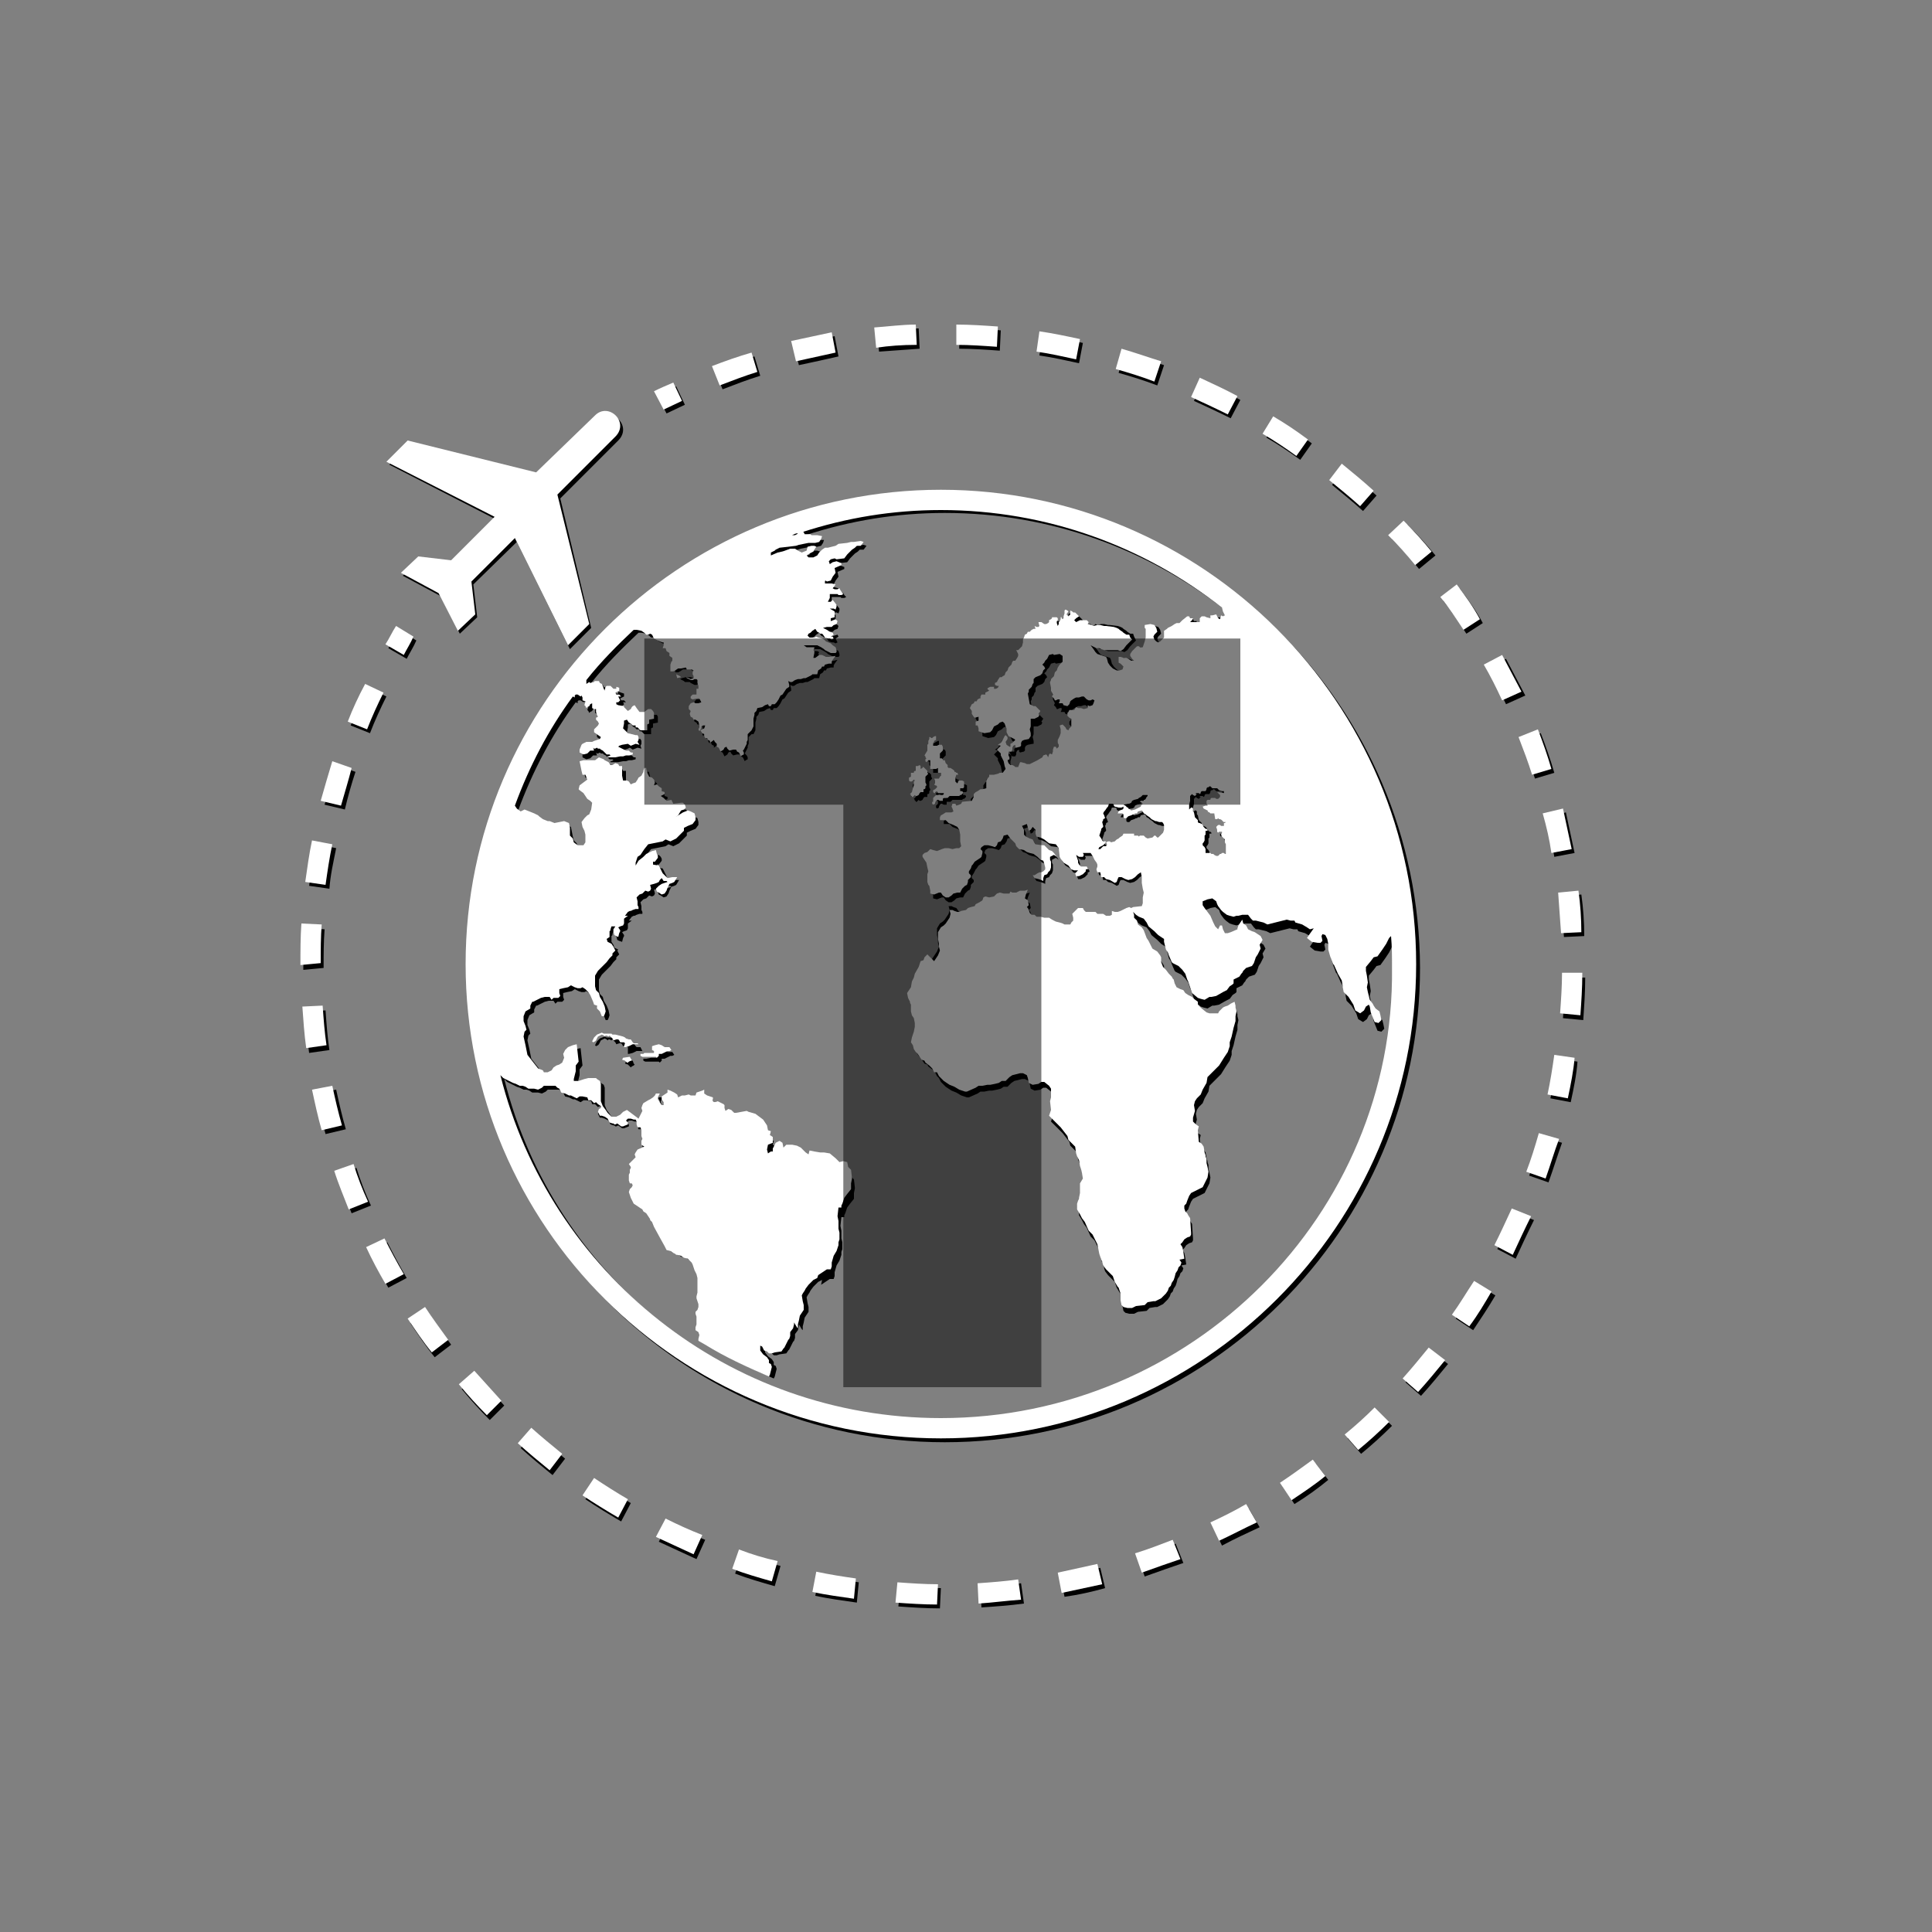 <?xml version="1.0" encoding="utf-8"?>
<!-- Generator: Adobe Illustrator 27.2.0, SVG Export Plug-In . SVG Version: 6.00 Build 0)  -->
<svg version="1.1" id="Layer_1" xmlns="http://www.w3.org/2000/svg" xmlns:xlink="http://www.w3.org/1999/xlink" x="0px" y="0px"
	 viewBox="0 0 200 200" style="enable-background:new 0 0 200 200;" xml:space="preserve">
<rect x="0" y="0" width="200" height="200" fill="#808080" stroke="none"/>
<style type="text/css">
	.st0{fill:#FFFFFF;}
	.st1{opacity:0.5;}
</style>
<g>
	<g>
		<path d="M96,78.6l0.1,0.1l0,0.1l0.1,0.1L96.2,79l0,0.1l0,0.1l0.1,0.1l0.1-0.1l0.1-0.1l0.2,0l0,0.1l-0.1,0.2l0,0.1l0,0.1l0,0.2
			l0,0.2l0.1,0l0.2,0l0.1,0l0.2,0l0.2-0.1l0,0.1l0,0.1l0,0.2l0,0.1l0.1,0l0.2,0l0,0.1l0,0.1l0,0.1l-0.1,0.1L97.6,81l-0.1,0l-0.2,0
			l-0.1,0l-0.1,0l0.1,0.2l0,0.2l0,0.1l-0.1,0.1l0.1,0.1l0.1,0l0.1,0.1l0,0.1l-0.1,0.1L97.1,82l-0.2,0.1l0,0.1l0,0.1l0.1,0.1l0.1,0
			l0-0.1l0.2-0.1l0.1,0.2l0.1,0l0.1,0l0.1,0l0.1,0l0.2,0l0,0.1l-0.1,0.1l-0.2,0l-0.1,0l-0.2,0l-0.1,0l-0.1,0l-0.1,0.1l-0.1,0.1
			L97.1,83l0,0.1l0,0.1l-0.1,0.1l-0.1,0.1l0,0.2l0.1,0.1l0.2-0.1l0-0.1l0.1-0.2l0.1-0.1l0.1,0l0.2,0.1l0.1,0l0.1,0l0.1,0l0-0.2
			L98,83l0.2,0l0.1,0l0.1,0l0.1-0.1l0.1-0.1l0.1,0l0.1,0l0.1,0l0.1,0l0.1,0l0.2,0l0.2,0l0.1,0l0.1-0.1l0.1,0l0.1-0.1l0.1-0.1l0-0.1
			l-0.1-0.1l-0.1,0l-0.1,0l0-0.1l0-0.1v-0.1l0.1,0l0.1,0l0.1,0l0.1-0.1l0-0.1l0-0.1l0-0.1l0-0.3l-0.2-0.1l-0.1,0l-0.2,0l-0.1,0.1
			l-0.1,0.2l-0.1-0.1l-0.1-0.1l0-0.2l0-0.2l-0.1-0.1l0.2,0l-0.1-0.1l-0.1,0l-0.1-0.1l-0.1,0l0-0.1l-0.1-0.1l-0.3-0.2l-0.2,0
			l-0.1-0.1l0-0.1l0-0.1l-0.1-0.1l-0.1-0.3h-0.2l0-0.1L97.8,79l-0.1,0l-0.1,0l0-0.1l0-0.1l0-0.2l0-0.1l0.1-0.1l0.1-0.1l0.1-0.1
			l0-0.1l0-0.1l0-0.1l0-0.1l0,0l-0.1-0.2l-0.1,0l-0.1,0l-0.1,0l-0.2,0.1l-0.1,0l-0.2,0l-0.1,0l0-0.1l0-0.2l0.1-0.1l0-0.1l0.2-0.1
			l0-0.3l0-0.1l-0.1,0l-0.2,0.1L96.6,77l-0.1,0l-0.1-0.1l-0.1,0l0,0.1l0,0.1l-0.1,0.2l0,0.1l0,0.1l0,0.1L96,77.7l0,0.1l0,0.1l0,0.2
			l0,0l0,0.1l0,0l0,0.1L96,78.6z"/>
		<path d="M96.4,80.4l0-0.2l-0.1-0.1l-0.1-0.1L96.1,80L96,79.9l-0.1,0l0,0.1l-0.2,0.1l0-0.1l0-0.1l0-0.1l-0.1-0.1L95.5,80l-0.1,0
			l-0.1,0l0,0.1l0,0.1l0,0.1l0,0.1l0,0.1l-0.1,0L95,80.6l0,0.1l-0.1,0l-0.1,0l-0.1,0l0,0.1l0,0.1l0,0.2l-0.2,0.1l0,0.2l0,0.1
			l0.1,0.1l0.1,0l0.1,0l0.1-0.1l0.1-0.1l0.1,0.1L95,81.6l0,0.1l0,0.1l0,0.1l0,0.1l-0.1,0.3l-0.1,0.2l-0.2,0.2l0.1,0.1l0,0.1l0.1,0
			l0,0.1l0.1,0l0.1-0.1l0.1-0.1l0.1,0.1l0.1,0l0.2-0.1l0.1-0.2l0.1-0.1l0.1,0l0.2,0l0-0.1l0-0.2l0.1,0l0.1-0.1l0-0.2l0.1-0.1l0-0.1
			l-0.1-0.2l0-0.2l0-0.1l0-0.1l0-0.1l0-0.1l0.1-0.1l0.1-0.1l0.1-0.1L96.4,80.4L96.4,80.4z"/>
		<path d="M63.7,107.5l-0.1-0.1l-0.4,0l-0.4,0l-0.2-0.1l-0.5,0.2l-0.2,0.2l-0.1,0.1l-0.1,0.2l-0.1,0.2l0.1,0.1l0.2-0.1l0.1-0.1
			l0.1-0.2l0.1-0.2l0.2-0.1l0.2-0.1l0.2,0.1l0.1,0.1l0.1-0.1l0.1,0l0.2,0.1l0.1-0.1l0.3,0.3l0.1,0.2l0.3-0.1l0.2,0l0.1,0.1l0.1,0.2
			l0.2,0l0.2,0l0.1,0.1L65,109l0,0.1l0.1,0l0.4-0.1l0.4-0.2l0.1,0l0.2,0l0.3,0l-0.2-0.4l-0.4,0l-0.1-0.1l-0.2-0.3l-0.2,0l-0.3-0.1
			l-0.1-0.1l-0.2-0.1l-0.8-0.2L63.7,107.5z"/>
		<path d="M66.9,109.6l-0.3,0l0,0.2l0.2,0.1l0.3,0l0.3,0h0l0.2,0l0.1,0l0.5,0l0.1,0.1l0.1-0.1l0.1-0.1l0-0.2l0.1,0l0.2,0l0.2-0.1
			l0.2-0.1l0.2-0.1l0.2,0l0.2-0.1l-0.2-0.3l-0.5,0l-0.3-0.2l-0.3-0.1l-0.4,0.1l-0.3,0.1l0,0.4l0.2,0.1l0,0.2l-0.1,0l-0.1,0h-0.1
			l-0.3,0L66.9,109.6z"/>
		<path d="M65.5,109.8l-0.7,0.1l-0.1,0.2l0.3,0.1l0.1,0.1l0.1,0.1l0.1,0.1l0.1-0.1l0.2-0.1l0.1-0.1l-0.1-0.1L65.5,109.8z"/>
		<path d="M97.8,51.1c-27.1,0-49.2,22-49.2,49.1c0,27.1,22.1,49.1,49.2,49.1c27.1,0,49.2-22,49.2-49.1
			C146.9,73.1,124.9,51.1,97.8,51.1L97.8,51.1z M126.3,86.3l0,0.1l0,0.1l0.1,0.1l0.1-0.1l0.1,0l0,0l0.1,0l0.1,0v0l0,0.1l-0.1,0.2
			l0.1,0.2L127,87l0.1,0.1l0,0l0.1,0.1l0,0.1l0,0.1l0,0l0,0l0,0.1l0.1,0.2l0,0.2l0,0.2l0,0.1v0l0,0.2l0,0.1l0,0.1l0,0.1l-0.1,0
			l-0.1-0.1l-0.1,0l-0.1,0l-0.1,0.1l-0.1,0l-0.1,0.1l-0.1,0.1l-0.2,0l-0.2-0.1l-0.1-0.1l-0.1,0l-0.1,0l-0.1-0.1l-0.1,0l-0.1,0
			l-0.1,0l-0.1,0l-0.1,0l0-0.1l0-0.1l0-0.1l0-0.1l-0.1-0.2l-0.1-0.1l-0.1-0.1l0-0.2l0.1-0.1l0.1-0.2l0-0.1l0-0.2l0-0.1l0-0.1
			l0.1-0.1l0-0.1l0-0.2l0-0.1l0.1,0l0.1,0l0-0.1l-0.1-0.1l-0.1,0l-0.1-0.1l-0.1-0.1l0,0l-0.1-0.2l0,0l-0.1-0.1l-0.2-0.1l-0.1,0
			l-0.1-0.1l0-0.2l-0.1-0.1l-0.2-0.2l-0.1-0.5l-0.1-0.1l0-0.2l0-0.1l-0.1-0.1l-0.1,0l-0.1,0.1l-0.1,0.1l0-0.1v-0.2l0-0.2l0.1-0.4
			l0-0.2l0-0.3l0.1-0.1l0.1-0.1l0.1,0.1l0.2,0.1l0.2-0.2l-0.1,0l0-0.1l0.2,0l0.1,0l0.1,0.1l0.1-0.1l0-0.1l0.1-0.1l0.3,0l0.1,0
			l0.1-0.2l0-0.1l0.1-0.1l0.1,0l0.1-0.1l0.1,0l0.1,0.1l0.1,0.1l0.1,0h0.2l0.2,0l0.1,0.1l0.1,0.1l0.3,0.1l0.2,0l0,0.2l0.1,0.2
			l0.1,0.1l0.1,0.1l0.1,0.1l0,0.1l0,0.1l-0.1,0.1l-0.1,0.1l-0.2,0l-0.1-0.1l-0.1,0l-0.1,0l-0.1,0l0,0h-0.1l0,0l-0.1,0.1l0,0.1
			l-0.2,0c0,0,0,0-0.1,0l-0.1,0.1l0,0.3l0.1,0.1l0,0.1l-0.2,0l-0.3,0.1l0.1,0.2l0.2,0.1l0.2,0.1l0.1,0.2l0.1,0.1l0.2,0.1l0.1,0.1
			l0.1,0h0.1l0.1,0l0.1,0l0.1,0.6h0.1l0.1,0l0,0l0.1-0.1l0,0l0,0l0.1,0.1l0.1,0l0.2,0.1c0,0,0,0.1,0.1,0.1c0,0.1,0.1,0.1,0.1,0.1
			l0.1,0l0.1,0l-0.1,0.1l-0.1,0l0,0.1l0,0.1l0,0.1l-0.1,0l-0.1,0l-0.1,0l-0.1-0.1l-0.1,0l0,0l-0.1,0l0,0l-0.1,0.1l-0.1,0.1
			L126.3,86.3z M82.3,55.8L82.3,55.8c0.2-0.1,0.4-0.2,0.6-0.2l-0.1,0.1l0,0l-0.2,0.1l-0.1,0L82.3,55.8L82.3,55.8z M97.8,147.2
			c-22,0-40.5-15.1-45.6-35.5l0.1,0.1l0.2,0.2l0.4,0.2l0.4,0.2l0.2,0.1l0.3,0.1l0.4,0.2l0.3,0l0.3,0.1l0.3,0.2l0.6,0l0.4,0.1
			l0.4-0.2l0.2-0.2l0.9,0l0.2,0l0.1,0l0.2,0.2l0.2,0.1l0.2,0.4l0.4,0.1l0.4,0.2l0.2,0l0.6,0.3l0.3-0.2l0.3,0l0.5,0.1l0.1,0.3l0.3,0
			l0.3,0.3l0.2-0.1l0.1,0.1l0.1,0.1l0,0l0.3,0.2l0,0.2L62,115l-0.1,0.3l0.2,0.4l0.2,0l0.3,0.1L63,116l0.2,0.4l0.3,0.1l0.1,0l0.1,0.1
			l0.1,0l0.2-0.1l0.4,0.3l0.2,0l0.5-0.2l0-0.2l-0.2-0.2l0.2-0.2l0.3,0l0.3,0.1l0.2,0l0.1,0.2l0,0.3l0.1,0.3l0.3,0l0.1,0.3l0,0.3
			l0,0.3l0.1,0.3l-0.1,0.2l0,0.4l0.3,0.2l-0.3,0.3l-0.2,0.3l-0.1,0.2l0.1,0.3l-0.3,0.3l-0.2,0.2l-0.2,0.2l0.2,0.3l0,0.1l-0.1,0.2v0
			l0,0.3l-0.1,0.2l0,0.3l0,0.3l0.1,0.3l0.2,0l0.1,0.2l-0.1,0.2l-0.2,0.2l-0.1,0.3l0.1,0.3l0.1,0.3l0.3,0.6l0.3,0.2l0.3,0.2l0.3,0.2
			l0.1,0.2l0.3,0.2l0.4,0.6l0,0.1l0.1,0.1l0.1,0.1l0.2,0.5l0.6,1.1l0.5,0.9l0.2,0.4l0.4,0.1l0.3,0.2l0.2,0.1l0.1,0.1l0.1,0l0.4,0.1
			l0.3,0.2l0.4,0.1l0.2,0.2l0.2,0.2l0.1,0.2l0.2,0.6l0.2,0.4l0.1,0.4l0,0.5l0,0.7l0,0.3l-0.1,0.4l0,0.2l0.2,0.6l0,0.3l-0.1,0.3l0,0
			l-0.1,0.1l-0.1,0.1l0,0.2l0.1,0.3l0,0.8l-0.1,0.3l0,0.1l0,0.2v0l0.3,0.2l0.1,0.3l-0.1,0.4l0,0.1l0,0.1c0.2,0.1,0.5,0.3,0.7,0.4
			c2.1,1.3,4.3,2.3,6.6,3.3l0,0l0.1-0.2l0,0l0.2-0.8l-0.1-0.3l-0.2-0.1l0-0.3v0l-0.2-0.3l0,0l-0.4-0.3l-0.3-0.4l0-0.5l0.2,0.1
			l0.2,0.4l0.3,0.1l0.2,0.2l0.3,0l0.3-0.1l0.7-0.1l0.2-0.3l0.1-0.1l0.3-0.6l0.1-0.2l0.1-0.1l0.1-0.3l0-0.4l0.3-0.4l0.1-0.4l0-0.2
			l0.3,0.5l0.1,0.1l0,0l0-0.2l0-0.2l0.1-0.4l0.1-0.5l0.2-0.3l0.2-0.3l0-0.2l0-0.3l-0.1-0.4l-0.1-0.6l0.1-0.2l0.2-0.3l0.1-0.2
			l0.3-0.4l0.4-0.4l0.1-0.1l0,0l0.4-0.2L85,133l0.3-0.2l0.6-0.4l0.4,0l0.1-0.3l0-0.4l0.2-0.7l0.3-0.5l0.2-0.6l0-0.3l0.1-0.3l0-0.7
			l-0.1-0.4l0-0.6l0-0.1l0-0.1l-0.1-0.5l0.1-0.9l0.2,0l0.1,0l0-0.2l0.1-0.2l0.1-0.3l0.1-0.3l0.3-0.4l0.4-0.5l0-0.4l0,0l0-0.2
			l0.1-0.5l-0.1-0.9l-0.3-0.3l-0.1-0.5l-0.4-0.1l-0.4,0.1l-0.4-0.4l-0.6-0.5l-0.6-0.1l0,0l-0.1,0l-0.3,0l-0.6-0.1l-0.5-0.1l-0.1,0.4
			l-0.3-0.2l-0.5-0.5l-0.4-0.2l-0.5-0.1l-0.6,0l-0.3,0.3l-0.1-0.5l-0.3-0.2l-0.4,0.2l-0.3,0.6l0,0.3l-0.2,0l-0.3,0.2l-0.1-0.4
			l0.1-0.5l0.5-0.2l0-0.3l0-0.3l-0.3-0.2l0.1-0.4l-0.3-0.1l-0.1-0.5l-0.4-0.6l-0.4-0.3l-0.4-0.3l-0.7-0.2l-0.2-0.1l-1.1,0.2l-0.2,0
			h0l-0.3-0.3l-0.3-0.1l-0.3,0.2l-0.1-0.3l0-0.3l-0.1-0.1l-0.6-0.3c0,0-0.4,0.2-0.5,0c-0.1-0.2,0-0.2,0-0.2l0-0.2l-0.3-0.1l-0.3-0.1
			l-0.3-0.2v-0.1l0-0.2v-0.1l-0.2,0.1l-0.3,0.1l-0.3,0.1l-0.1,0.3l-0.5,0l-0.2-0.1l-0.4,0.1l-0.3,0l-0.4,0.2l-0.1-0.3l-0.3-0.2
			l-0.4-0.2l-0.3-0.1l0,0.3l-0.3,0.2l-0.3,0.2l0,0.2l0,0.1l0,0l0.2,0.3l0,0.2l0,0.1l-0.1,0l-0.1,0l-0.2-0.3l-0.1-0.4v-0.3l-0.1-0.3
			l0-0.1l0.1-0.2l0.1-0.2l-0.2,0l-0.2,0l0,0l-0.1,0.2L68,114l-0.3,0.2l-0.2,0.1l-0.5,0.3l-0.1,0.2l-0.1,0.3l0.1,0.3l-0.4,0.8
			l-0.8-0.6l-0.4-0.3l-0.4,0.2l-0.3,0.3l-0.4,0.2l-0.5,0l-0.4-0.4l-0.2-0.3l-0.3-0.4l-0.2-0.5l0,0l0-0.6l0-1v-0.2l-0.1-0.3l-0.3-0.2
			l-0.1-0.1h-0.1l-0.7,0l-0.4,0.1l-0.3,0.1l-0.3,0.1l-0.1,0l-0.4,0l0-0.1l0-0.1l0.2-0.8l0-0.6l0.3-0.4l-0.2-1.8l-0.4,0.1l-0.5,0.2
			l-0.3,0.3l-0.2,0.4l0.1,0.4l-0.2,0.5l-0.3,0.2l-0.3,0.1l-0.3,0.2l-0.2,0.3l-0.2,0.1l-0.2,0.1l-0.3,0l-0.1,0l0,0l-0.1-0.2l0,0
			l-0.5-0.2l-1.1-1.4l-0.1-0.5l-0.1-0.5l-0.2-0.9l0.1-0.5l0.2-0.2l-0.1-0.4l-0.2-0.5l0-0.5l0.2-0.5l0.5-0.3l0-0.3l0.2-0.4l0.1,0
			l0.2-0.1l0.2-0.1l0.4-0.2l0.4-0.1l0.5,0l0.2,0.3l0.2-0.2l0.5,0l0.2-0.2l-0.1-0.3l0-0.4l0.4-0.1l0.5-0.1l0.3-0.2l0.4,0.2l0.3,0.1
			l0,0l0.1,0l0.2,0l0.2-0.1l0.3,0.2l0.3,0.3l0.2,0.3l0.3,0.7l0.1,0.3l0.3,0.1l0,0.3l0.3,0.3l0.2,0.5l0.2,0l0.1-0.2l0.1-0.3l-0.1-0.5
			l-0.2-0.5l-0.3-0.5l-0.1-0.4l-0.3-0.3l-0.1-0.4l0-0.5l0-0.6l0.3-0.5l0.2-0.2l0.7-0.7l0.3-0.4l0.3-0.3l0-0.2l0.3-0.3l-0.2-0.4
			L64,98.3l-0.4-0.2l-0.1-0.3l-0.2-0.3l0-0.3l0-0.3l0.1-0.1l0-0.1l0.1-0.3H64l-0.2,0.3l0,0.1l0,0.1l0,0l0.1,0.4l0.2,0.1l0.3,0.1
			l0.1-0.4l0.1-0.2l0-0.1l0,0l-0.2-0.3l0.2-0.1l0.3-0.1l0.1-0.2l0-0.2l0-0.2l0-0.1l0.4-0.3l-0.3,0l0.3-0.4l0.2-0.1l0.1,0l0.2-0.1
			l0.3-0.1l0.3,0l0-0.2l-0.1-0.2v-0.4l-0.1-0.4l0.3-0.3l0.3-0.1l0.3-0.3l0.3,0.1l0.2-0.1l0.1-0.2l-0.1-0.4l0.4-0.1l0.3-0.1l0.2-0.1
			l0.1-0.2l0.2-0.2l0.2,0.3l0.3,0l0.1,0.1l-0.6,0.2L68.4,92l-0.3,0.3l0.1,0.3l0.2,0.1l0.3,0.2l0.3-0.1l0.2-0.3l0.1-0.3l0.2-0.4
			l0.3-0.1l0.2-0.1l0.3-0.5l-0.5,0l-0.5,0.1l-0.3-0.3L69,90.7l-0.2-0.4l-0.2-0.4l-0.6-0.1l0-0.3l0.2,0l0.3-0.4l0-0.2l-0.1-0.2
			l-0.2-0.2l-0.4,0.1l-0.6,0.3l-0.3,0.3l-0.5,0.4l-0.3,0.5l0-0.3l0.2-0.6l0.3-0.2l0.2-0.3l0.2-0.3l0.4-0.5l1-0.2l0.5-0.1l0.3-0.2
			l0.5,0.2l0.6-0.3l0.3-0.3l0.5-0.5l0-0.3l0.4-0.2l0.5-0.2l0.3-0.4l0-0.3l-0.1-0.4l-0.4-0.2l-0.3-0.1L71,84.8l-0.8,0.5l0.3-0.2
			l0.3-0.5l0.3-0.1l0.2-0.2l-0.1-0.3l-0.2-0.2l-0.2,0L69.9,84l-0.2-0.4l-0.4-0.2L69,83.1l-0.3-0.2l0.4-0.2l0-0.2l-0.3-0.1l0-0.3
			l-0.3-0.2l-0.2-0.2l-0.3,0.1l0.1-0.3L68,81.1l-0.2-0.2l-0.3-0.1l-0.2-0.4l-0.1-0.4l0-0.1l-0.2,0h0L67,80.3l0,0.1l0,0l-0.2,0.4
			L66.5,81l-0.1,0.2l-0.2,0.3l-0.3,0.1l-0.2,0.1l-0.2-0.3l-0.2-0.1l-0.4,0l-0.1-0.5l0-0.3l0-0.2v0l0-0.3l0-0.2l-0.3,0l-0.1-0.2
			L64,79.4l-0.3,0.2l-0.2,0l-0.2-0.4l-0.4-0.2l0,0l-0.1-0.1l-0.4-0.2l-0.4,0.3l-0.6-0.1l-0.6,0l-0.5,0.2l0.1,0.5l0.1,0.5l0.1,0.4
			l0.3,0l0.2,0.5l-0.1,0.3l-0.4,0.3l-0.1,0.4l0,0l0.1,0.1l0.4,0.3l0.4,0.6l0.3,0.2l0.1,0.1l0.1,0.1l-0.1,0.7l-0.2,0.5L61.2,85
			L61,85.1l-0.1,0.1l-0.3,0.4l0.1,0.5l0.1,0.2l0.1,0.2l0,0l0.1,0.4l0,0.8L60.8,88l-0.1,0l-0.2,0l-0.3,0l-0.4-0.3l-0.1-0.4l-0.3-0.3
			l-0.1-0.4l-0.1-0.5l-0.1-0.5l-0.5-0.2l-1,0.2l-0.5-0.2l-0.2,0l-0.5-0.2l-0.4-0.3L56,84.7l-0.2-0.1l-0.2-0.1l-0.5-0.1l-0.5-0.2
			l-0.4,0.2l-0.4-0.3L53.6,84c1.5-4.1,3.5-7.9,6-11.3l0.2,0.1l0-0.2l0.1-0.1l0.2,0l0.3,0.2l0.1-0.1l0.1,0.2l0,0.3l0.3,0.1l-0.1,0.3
			l0.1,0.1l0.1,0.2l0.1-0.1l0.2-0.1l0.1-0.2l0.2-0.1l0,0.2l0,0.3h0l0.2,0.1l0.2,0l0,0.3l0.1,0.3l0.1,0.2l-0.2,0.1l0,0.2l0.1,0.1
			l0.1,0.1l-0.1,0.1l-0.1,0.2L62,75.8L61.8,76l0,0.3l0.7,0.5l-0.1,0.2l-0.6,0.2l-0.2,0.1l-0.6,0l-0.4,0.2l-0.1,0.1l0,0l-0.2,0.5
			l0,0.3l0.2,0.1l0.2,0.1l0.4-0.1l0.3-0.3l0.1,0l0,0l0.2,0l0.1,0l0,0l-0.1-0.3l0.1,0.1l0.1,0l0.2-0.1l0.1,0.1l0.2,0l0.1,0.1l0.2,0.1
			l0.1,0.1l0.1,0.1l0.1,0.1l0.1,0.1l0.3,0l0.1,0.1l-0.2,0.1l-0.1,0l0,0.1l0,0l0.1,0l0,0l0.3,0l0.1,0l0,0l0.3,0l0.5-0.1l0.3,0
			l0.3-0.1l0.3,0l0.4-0.1l0-0.2l-0.2,0l-0.2-0.2l-0.3,0L65,77.9l-0.4-0.2l0.1-0.1l0.3-0.1l0.2-0.1l0.3,0.2l0.5-0.2l0.4,0.1l-0.1-0.3
			l0.1-0.2l0-0.3l-0.1-0.2l-0.2,0l-0.7-0.3l-0.2-0.2L65,75.9l-0.1-0.1l0.1-0.5l0-0.3l0.3-0.1l0.2,0.3l0.2,0.1l0.2,0.2l0.3,0l0,0.2
			l0.2,0l0.1,0.1l0.2,0.2l0.4,0l0.3,0l0-0.2l0-0.4l0.2-0.1l0-0.2l0-0.2l0.5-0.1l0-0.6l-0.1-0.2L67.7,74l-0.3,0L67,74.2l-0.1,0
			l-0.1,0l-0.3,0l-0.3-0.4L66,73.5l-0.2,0.1l-0.1,0.1l-0.1,0.2l-0.3,0.1l-0.2-0.2L65,73.7l-0.1-0.1l0-0.1l-0.5-0.1l-0.2-0.1l0-0.2
			l0.2,0l0.2-0.2l-0.1-0.2l0.3,0l-0.2-0.2l-0.3,0l-0.1-0.2l0.2-0.1l0.2-0.1v-0.3L64,71.6l0,0.2l-0.3,0l-0.2-0.3l-0.3,0l-0.1,0
			L63,71.5L63,71.8l0,0.1l0,0l-0.1-0.2l-0.1-0.3l-0.1-0.2l-0.2-0.1l-0.1-0.2c0,0-0.3,0-0.4,0c-0.1,0-0.1,0.1-0.1,0.1L61.6,71
			l-0.1-0.1l-0.3,0.2l0-0.2l0-0.1l0-0.1c1.5-1.9,3.2-3.6,4.9-5.2l0.3,0l0.5,0.1l0.3,0.2l0.1,0.1l0.1,0.1l0.1,0l0.1,0l0.2-0.1
			l0.2,0.1l0.1,0.2l0.1,0.2l0.6,0.3l0.3,0.1l0.1,0l0,0.2l0,0.1l-0.1,0.3l0.3,0l0.1,0.3l0.3,0.2l0,0.3l0.3,0.2l0,0.3L70,68.6
			l-0.1,0.3v0.3l0,0.2l0,0.2l0.3,0l0.2-0.1l0.3-0.2l0.2,0l0.1,0l0,0l0.5-0.1l0.1,0.2l0.2,0l0.3,0l0.2,0.1l-0.1,0.2l0,0.2l0.1,0.2
			l0,0.2L72,70.3l-0.2-0.1l-0.3-0.1l-0.5,0l-0.4,0.1l0,0l-0.2,0.1l0,0l0,0l0.2,0.1l0.2,0.1l0.1,0.1l0.5,0l0.1,0.1l0.2,0.1l0.2,0.1
			l0.2,0l0.2-0.1l0.2,0l0.1,0.1l0,0.3l0.1,0.3l0,0.3l-0.2,0l0,0.3l0,0.3l-0.2,0l-0.2,0l-0.2,0.2l0,0.2l0.2,0.1l0.5-0.1l0.2,0
			l0.1,0.2l0.1,0.2l-0.3,0.1l-0.3,0l-0.2-0.1l-0.3,0.1l-0.2,0.3l0,0.3l0.2,0.2l-0.1,0.3l0.1,0.3l0.2,0.1l0.1,0.2l0.2,0l0.3,0.2
			l0.1,0.4l0,0.2l-0.1,0.2l0.1,0.2l0.2-0.3l0-0.2l0.2-0.1l0.2,0l-0.1,0.3L73.1,76l-0.2,0.1l0.2,0.3l0.2,0.1l0,0.2l0.1,0.2l0,0l0.2,0
			l0,0l0.1,0.2l0.2,0.1l0,0l0,0.1l0,0.1l0.4-0.3l0,0l0,0l0.1,0.2l0.2,0.2l0,0.3l0.2,0.1l0.1,0.2l0.1,0.2l0.3-0.2l0.1-0.2l0.2-0.1
			l0.1,0.2l0.2,0.2l0.4-0.1l0.3,0l0.1,0.2l0.2,0.1l0.2,0.4l0.1-0.1l0.2-0.1l0-0.2l-0.1-0.2l-0.2-0.2l0.1-0.2l0.2-0.4l0-0.2l0.1-0.2
			l0-0.4v-0.3l0.1-0.1l0.1-0.1l0.1-0.1L78,76l0.1-0.2l0.1-0.2l0-0.2l0-0.4l0-0.2l0.1-0.4l0-0.2l0.2-0.2l0.1-0.3l0.5-0.1l0.3-0.2
			l0.3-0.1l0.1,0.2l0.2,0l0.1-0.2l0.1,0l0.2,0l0,0l0.2-0.2l0.2-0.3l0.1-0.2l0.1-0.2l0.2-0.1l0.4-0.6l0.3-0.2l0-0.2l-0.1-0.4l0.2,0.1
			l0.2,0l0.3-0.2l0.3-0.1l0.1,0l0.2,0l0.3-0.1l0.2,0l0.2-0.1l0.2-0.1l0.2-0.1l0.1-0.1l0.2,0l0.3,0l0.1-0.4l0.3-0.2l0.1-0.2l0.2,0
			l0.1-0.2l0.4-0.1l0.3,0l0-0.2l0.1-0.2l0.3-0.4l-0.4,0.1l-0.3,0l-0.4-0.2l-0.3,0l-0.4,0.3l-0.2,0l0.1-0.5l0-0.2l-0.1-0.1l0.1-0.2
			l-0.2-0.1l-0.2,0h-0.3l-0.3,0l-0.3-0.2l0.2,0l0.2,0l0.2,0l0.2,0l0.2,0l0.2,0l0.2,0l0.2,0.1l0.2,0.1l0.3,0.2l0.1,0.1l0.2,0.1
			l0.2,0.1l0.2,0.1l0.3,0l0.2,0l0.1-0.1l0-0.2l-0.1-0.3l-0.3-0.2L86.3,67l-0.5-0.2l-0.2-0.2l-0.2-0.1L85,66.4l-0.2-0.1l-0.2,0.1
			l-0.2,0l-0.3,0l-0.1-0.1L84,66.2l0,0l0.1-0.2l0.2-0.1l0.2-0.2l0.3-0.2l0.2,0.3l0.2,0.1l0.1,0.1h0l0.2,0l0.1,0.1l0.2,0.3l0.3,0.1
			l0.2,0l0.2,0.1l0.2-0.1l-0.1-0.2l-0.1-0.2l0.3-0.2l-0.1-0.2l0,0L86,65.9l-0.3-0.2l-0.4-0.2l0.4-0.1l0.2,0l0.3,0l0.2-0.2l0.3-0.1
			l0.1-0.3l-0.2-0.2l-0.5,0.2v-0.4l0.4-0.1l0-0.2l0-0.2l0-0.2l-0.3-0.3l0.2,0l0.2,0l0.2,0.1l0.1-0.3l0-0.2l-0.4-0.5l-0.3,0.1l-0.3,0
			l0.1-0.2l0.1-0.2l0-0.2l0-0.1l0-0.1l0.6,0H87l0.1,0.1l0.3,0l0.2-0.1l0,0l-0.1-0.1l-0.1-0.1l-0.1-0.2L87,61.4l-0.3,0l-0.2-0.1
			l0.3-0.4l-0.4-0.1l-0.7,0l0-0.2c0-0.2,0.2,0,0.2,0l0.4-0.1l0.1-0.2l0.1-0.2l0.3-0.4l-0.1-0.5l0.7-0.3l0-0.2l-0.5-0.2l-0.4,0.1
			l-0.3,0.2l-0.1-0.3l0.2-0.2l0.4-0.1l0.2,0.1l0.8-0.1l0.3-0.4l0.2-0.2l0.1-0.1l0,0l0.2-0.2l0.3-0.2l0.2-0.2l0.4,0l0.3-0.4l-0.3-0.1
			l-0.7,0.1l-0.2,0l-0.1,0L88,56.6l-0.9,0.1L86.8,57l-0.4,0.1L86,57.1l-0.3,0l-0.3,0.2l-0.3,0.3l-0.2,0.3l-0.4,0.2l-0.1,0l-0.2,0
			l-0.2,0L83.9,58l0.3-0.2l0.2-0.1l0.2-0.1l0.1-0.2l0.2-0.3L84.6,57l-0.3,0l-0.4,0.1l-0.1,0.3l-0.5,0.2l-0.4-0.2l-0.3-0.2l0,0
			l-0.2,0l-0.3,0l-0.8,0.2l-0.5,0.1L80,57.9l0-0.1l0-0.2l0.4-0.2l0.1-0.1l0.4-0.2l0.9-0.1l0.8-0.1l0.3-0.1l1-0.2l0.7,0l0.4-0.1
			l0.2-0.3l0.1-0.3L85,55.9l-0.2,0l-0.4,0l-0.1-0.1l-0.1,0l-0.1,0h-0.1l-0.3,0l-0.1-0.2l-0.1-0.1l-0.1-0.1c4.6-1.5,9.4-2.3,14.4-2.3
			c11,0,21.1,3.8,29.1,10.1l0.1,0.4l0.2,0.4l-0.2,0.1l-0.2-0.1l-0.1,0.4l-0.2-0.1l-0.1-0.2l-0.1-0.2l-0.4,0.1l-0.2,0l0,0.3l-0.4-0.1
			l-0.2-0.1l-0.3,0l-0.2,0.2l0,0.2l0,0.2l0,0l-0.4,0l-0.2,0l-0.2,0l-0.2,0l0.2-0.2l0.1-0.2l-0.3,0l-0.1-0.2l-0.2,0l-0.5,0.4
			l-0.3,0.3l-0.3,0l-0.2,0.1l-0.3,0.2l-0.2,0.1l-0.2,0.1l0,0l-0.1,0.1l-0.3,0.2l0,0.3v0.3l-0.3,0.3l-0.1,0.1l-0.2,0.1l-0.2-0.1
			l-0.2-0.2l-0.1-0.3l0.1-0.2l0.3-0.3l-0.1-0.4l-0.2-0.3l-0.4-0.1l-0.6,0.1l0,0.3l0.1,0.1l0,0.4l0,0.2l0,0.3l-0.1,0.4l-0.1,0.3
			l-0.1,0.3l-0.4-0.1l-0.1-0.1l-0.2,0l-0.2,0.2l-0.1,0.1l0,0l-0.2,0.2l-0.2,0.3l0,0.2l0.2,0.3l0.2,0.2l-0.3,0l-0.3-0.2l-0.2-0.1
			l-0.3,0l-0.2-0.1l-0.2,0l0,0.3l0,0.3l0.2,0.1l0.3,0.3l-0.1,0.3l-0.3,0.1l-0.3,0l-0.4-0.2l-0.1-0.1l-0.2-0.2l-0.2-0.3l-0.1-0.4
			l-0.1-0.2l-0.3-0.1l-0.3-0.1l-0.3-0.1l-0.2-0.2l-0.2-0.3l-0.3-0.4l0.6,0.3l0.3,0l0.2,0.1l0.3,0.1l0.4,0l0.5,0l0.5,0l0.3,0.1
			l0.3-0.2l0.3-0.4l0.2-0.2l0.2-0.2l0.1-0.1l0.1-0.1l-0.2-0.4l-0.1-0.3l-0.3,0l-0.3-0.2l-0.1-0.1l-0.3-0.2l-0.1-0.1l-0.2-0.1
			l-0.3-0.1l-0.8-0.1l-0.2,0l-0.4-0.1H114l-0.4,0.1l-0.2-0.1L113,65l0.1-0.2l-0.2-0.2l-0.2,0l-0.3,0l-0.2,0l-0.4,0.2l-0.2-0.2
			l0.1-0.1l0.1-0.1l0.3-0.2l-0.4-0.4l-0.2,0l-0.1-0.1l-0.2-0.1l0,0.2l0,0.2l-0.2,0.2l-0.2-0.2l0.2-0.3l-0.1-0.1l-0.2-0.1l-0.1,0.1
			l0,0.3l-0.1,0.3l0,0.2l-0.1,0.1l-0.1-0.1l0-0.1l-0.1,0l0,0.2l-0.1,0.2l0,0l-0.1,0.1l0,0.1l0,0.1l-0.1,0.2l-0.1-0.3l0-0.2l0.1-0.1
			l0,0l0-0.1l0-0.1l-0.1-0.1l-0.1,0l-0.1,0l-0.1,0l0,0l-0.2,0v0.3l-0.1,0.1l-0.2,0.1l0,0.2l-0.1,0.1l-0.2,0.1l-0.2,0l-0.3-0.2
			l-0.2,0l-0.1,0l0.1,0.4l-0.1,0.1l-0.2,0l-0.2-0.1l0.1,0.3l-0.2,0l-0.2,0.1l-0.2,0.2l-0.2,0l-0.1,0.2l-0.2,0.1l-0.1,0.2l-0.1,0.2
			l0,0.3l-0.1,0.4l-0.2,0.2l-0.2,0.2l-0.1,0l-0.1,0l0.1,0.2l0.1,0.2l0,0.1l0,0.1l-0.1,0.2l-0.2,0.3l-0.2,0l-0.1,0.1l-0.1,0.3
			l-0.3,0.3l0,0l-0.1,0.3l-0.2,0.2l-0.1,0.3l-0.2,0.1l-0.1,0.1l-0.2,0l-0.2,0.3l-0.1,0.2l-0.2,0.1l0,0.2l0.2,0.1l0.2,0l-0.1,0.2l0,0
			l-0.2,0.1l-0.2,0l0-0.1l0-0.1l-0.2,0l-0.2,0l-0.2,0.1l0,0l-0.1,0.1l0,0l0.1,0.1l0.1,0.1l-0.4,0.2l0,0.2l-0.2,0l-0.2,0l-0.1,0.2
			l0,0.2l-0.1,0l-0.2,0.1l-0.1,0.2l-0.2,0l-0.1,0.2l-0.2,0.1l-0.1,0.2l-0.1,0.2l0.2,0.3l0,0.3l0.2,0.3l0.1,0.1l0.4-0.1l0,0.4
			l-0.3,0.1l0,0.2l0,0.2l0.2,0l0.1,0.3l0,0.3l0.3,0.1l0.3,0.1l0.6-0.1l0.2-0.2l0.2-0.4l0.4-0.2l0.2-0.2l0.3-0.1l0.2,0.2l0.1,0.3
			l0.1,0.2l0,0.1l0,0.2l0,0.1l0.2,0.4l0.4,0.2l0.2,0.1l0.1,0.1l-0.2,0.2l-0.1,0.1l-0.2,0.1l0,0.3l-0.3,0l-0.2,0l0.1,0.3l0.2,0.2h0.3
			l0.1-0.2l0-0.2l0.1-0.2l0.2-0.1l0,0.2l0.1,0.1l0.4-0.1l0.1-0.1l0-0.3l0.1-0.2l0.2-0.1l0.5-0.1L107,77l0-0.3l-0.1-0.4l0.1-0.3
			l0-0.1l0-0.2l0-0.1l0-0.2l0-0.2l0.2,0l0.2,0l0.2-0.1l0.2-0.1l0.1-0.2l-0.1-0.1l0.2-0.3l-0.3-0.3l-0.2-0.2l-0.2,0l-0.2-0.1
			l-0.2-0.1l-0.2-1.1l0.1-0.2l0-0.2l0.1-0.1L107,72l0.1-0.3l0,0l0.1-0.1l0-0.2v-0.2l0.2-0.2l0.5-0.2l0.2-0.2l0.1-0.3l0.2-0.2
			l-0.1-0.2l-0.2-0.2l0.2-0.2l0.1-0.2l0.2-0.2l0.1-0.2l0.1-0.2l0.4-0.1l0.1,0.1l0.6-0.1l0.3,0.2l0,0.3v0.3l-0.3,0.3l-0.2,0.3
			l-0.1,0.3l-0.2,0.2l-0.1,0.4l-0.3,0.3l0,0.1l-0.1,0.2l0,0.1l0.1,0.5l0,0.3l0.2,0.4l-0.1,0.2l0.2,0.2l0.1,0.2l0.1,0l0.2-0.1l0.2,0
			l0,0.2l-0.1,0.2l0.4,0l0.1,0.2l0.4,0.1l0.2-0.2l0.1-0.3l0.1-0.1l0.3-0.2l0.2-0.1l0.3,0l0.3-0.1l0.2,0l0.3,0.3l0.2,0.1l0.2,0
			l0.2-0.1l0.2,0.1l-0.1,0.3l-0.1,0.2l-0.3,0.1l-0.2-0.1l0,0.3l-0.4,0.1l-0.3-0.1l-0.3,0l-0.2-0.1l-0.2,0.3l-0.3,0l-0.2,0l-0.1,0.2
			l-0.1,0.1l0,0.2l0,0.1l0.1,0.1l0.1,0.1l0.2,0.1l0,0.8l-0.2,0.2l-0.1,0.2l-0.2-0.1l-0.1-0.2l-0.1-0.1l-0.2-0.2l-0.3,0.1l0.1,0.4
			l0,0.4l-0.1,0.3l-0.1,0.2l-0.1,0.2l0,0.2l0,0.1l0,0l0.1,0.2l0,0.2l0,0l-0.2,0.2l-0.1-0.2l-0.2,0l-0.1,0.3l0,0.2l-0.1,0.3l-0.2-0.1
			l-0.1,0.1l-0.1,0.3l-0.1-0.2l-0.1-0.1l-0.3,0.1l-0.1,0.2l-0.5,0.3l-0.4,0.2l-0.2,0.1l-0.2,0.1l-0.3,0l-0.2-0.1l-0.4-0.1l-0.1,0
			l-0.2,0.5l-0.3,0l-0.1-0.1l-0.2-0.1l-0.2,0l-0.2-0.2l-0.1-0.3l0.2-0.1l0-0.2l-0.1-0.2l0-0.3l0.1-0.4l0-0.2l-0.3-0.2l-0.1-0.3
			L104,77l0-0.2l0,0l-0.1-0.1l-0.1-0.1l-0.1,0.1l-0.1,0.2l0,0l-0.1,0.2l-0.2,0.3l-0.3,0.2l0.3,0.1l-0.4,0.4l0.2,0.2l0.2,0.2l0,0.2
			l0.1,0.2l0.1,0.2l0.1,0.2l0.1,0.5l0.1,0.3l-0.3,0.4l-0.1,0l-0.2,0l-0.2,0.1l-0.4,0.1l-0.2,0l-0.3,0l0,0.2l-0.1,0.1l-0.2,0.3l0,0.3
			v0.3l0,0.2l-0.4,0.1l-0.2,0l0,0l-0.3,0.2l-0.2,0.1l-0.2,0.2l0,0.3l-0.1,0.2l-0.1,0.2l-0.3,0.1l-0.1,0.2l-0.2,0.1l-0.3,0.1
			l-0.1-0.2l-0.3,0l-0.1,0.3l0.1,0.2l0.1,0.3l-0.2,0.1l-0.2,0l-0.2,0l-0.2,0l-0.3,0.2l-0.2,0.1L97.7,85l0,0.3l0.2,0l0.4,0l0.3,0.3
			l0.5,0.2l0.4,0.2l0.2,0.3l0.1,0.5l0,0.2l0,0.2l0,0.3l0.1,0.5l-0.2,0.2l-0.4-0.1l-0.4,0.1l-0.4-0.1l-0.4,0l-0.3,0.1l-0.5,0.3
			l-0.4-0.1l-0.3-0.1l-0.1,0.1l-0.2,0.2L96,88.8L95.9,89l0,0.2l0.2,0.3l0.2,0.3l0.1,0.5l0.1,0.4L96.3,91l0,0.4l0,0.4l0.1,0.3
			l0.1,0.1l0.1,0.5l0,0.3l0.4,0.1l0.5-0.2l0.2,0l0.2,0.3l0.3,0.2l0.3,0l0.3-0.2l0.2-0.2l0.4-0.1l0.3,0l0.1-0.2l0.1-0.2l0.3-0.3
			l0.2-0.1l0.1-0.3l0-0.2l0.3-0.3l0-0.2l-0.2-0.2l0-0.2l0.2-0.3L101,90l0.1-0.1l0.2-0.3l0.3-0.2l0.3-0.2l0.1-0.1l0.1-0.4l0-0.2
			l-0.2-0.2L102,88l0.3-0.2l0,0h0.4l0.4,0.1l0.3,0.1l0.2-0.2l0.1-0.3l0.3-0.1l0.2-0.3l0.1-0.3l0.4-0.1l0.3,0.4l0.2,0.2l0.3,0.3
			l0.1,0.3l0.3,0.3l0.3,0.1l0.3,0.2l0.3,0.1l0.4,0.1l0.4,0.3l0.3,0.3l0.3,0.1l0.1,0.3l0.1,0.4l0,0.2l-0.2,0.2l-0.2,0.1l-0.2,0
			l-0.2,0.1l-0.3,0.2l-0.2,0l0.2,0.3l0.4,0.1l0.3,0.1l0.2,0.1l0-0.3l0.1-0.3l0.3-0.1l0.1-0.2l0.2-0.2l0.1-0.3l0-0.4l0-0.2l-0.1-0.2
			l0-0.3l0.4-0.2l0.3,0.2l-0.3-0.4l-0.2-0.2l-0.3-0.1l-0.2-0.2l-0.3-0.3l-0.2,0l-0.7-0.1l-0.2-0.3l-0.1-0.2l-0.3-0.1l-0.4-0.2
			l-0.2-0.2l0-0.2l0-0.2l0-0.1l-0.2-0.4l0.5-0.2l0.2,0.7l0,0l0,0l0.2-0.1l0.2-0.3l0.3,0.3l0,0.1l0,0.2l0,0.1l0.1,0.3l0.4,0.1
			l0.4,0.2l0.5,0.4l0.7,0.1l0.3,0.4l0.1,0.9l0.1,0.2l0.3,0.4l0.5,0.3l0.3,0.4l0.3,0.1l0.4,0l-0.3,0.3l0.1,0.3l0.3,0l0.4-0.2l0.3-0.3
			v0l0-0.2l0.1,0l0.1-0.1l-0.1-0.2l-0.1,0l-0.2,0h0l-0.3,0l-0.2-0.2l-0.1-0.2l0-0.2l-0.1-0.3l-0.1-0.3l0.3,0.2l0.2,0l0.2,0v0
			l0.1-0.2l-0.1-0.2l0.3,0l0.5,0l0.2,0.3l0.2,0.4l0.2,0.3l0.1,0.2l0,0.2l-0.1,0.3l0.1,0.3l0.3,0l0.1,0.5l0.3,0l0.2,0.2l0.4,0.1
			l0.5,0.3l0.2-0.1l0.1-0.3l0.1-0.2l0.3,0l0.4,0.2l0.3,0.1l0.4-0.1l0.3-0.2l0.3-0.3l0.3-0.2l0.1,0.5l0,0.1l0,0.2l0,0.3l0.1,0.6
			l0.1,0.4l-0.1,0.5l0,0.4l0,0.2l-0.1,0.3l-0.9,0.1l-0.2,0.1l-0.2-0.1l-0.3,0.1l-0.4,0.2l-0.2,0.1l-0.3,0.1l-0.3,0l-0.3-0.1l0,0.4
			l-0.2,0.1l-0.2,0l-0.2,0l-0.3-0.2l-0.3,0l-0.3,0l-0.2-0.2l-0.1,0l-0.1,0H113l-0.2,0l-0.2,0l-0.2-0.2l-0.1-0.2l-0.3,0l-0.2,0
			l-0.4,0.4l-0.2,0.2l0.1,0.4l0,0.3l-0.2,0.2l-0.1,0.2l-0.4,0l-0.2,0l-0.2-0.1l-0.3-0.1l-0.4-0.1l-0.4-0.2l-0.3-0.2l-0.5,0l-0.4-0.1
			l-0.4,0l-0.2-0.2l-0.3,0l-0.2-0.2l-0.1-0.3l-0.1-0.2l-0.1-0.1l0.2-0.2l-0.1-0.5l-0.3-0.2l0.1-0.4l0.2-0.5l-0.3,0.1l-0.2,0l-0.3,0
			l-0.4,0.2l-0.4,0l-0.2-0.1l-0.1,0.2l-0.3,0l-0.3,0l-0.4-0.1l-0.3,0.1l0,0l-0.1,0.1l-0.2,0.2l-0.5,0.1l-0.4-0.1l-0.2,0.1l-0.1,0.3
			l-0.3,0.2l-0.4,0.2l-0.1,0.2l-0.4,0.1l-0.3,0.1l-0.2,0.2l-0.5,0.1l-0.2,0.1L99,94l-0.3-0.1l-0.2-0.1l-0.3,0l0.1,0.4l-0.1,0.4
			L98,94.9l-0.2,0.3l0,0l-0.2,0.2h0l-0.3,0.2l-0.3,0.5l0,0.7l0.1,0.5l0,0.3l0.1,0.4l-0.2,0.5l-0.4,0.6l-0.2,0.3L96,99.5l-0.1,0.3
			l-0.3,0.1l-0.2,0.6l-0.4,0.7l-0.1,0.4l-0.2,0.4l-0.1,0.6l-0.4,0.6l0.1,0.5l0.2,0.4l0,0.1l0.1,0.2l0,0.1l0,0.6l0.1,0.4l0.2,0.3
			l0.1,0.5l0,0.4l-0.1,0.5l-0.2,0.6l-0.1,0.5l0.2,0.3l0.1,0.4l0.2,0.3l0.2,0.2l0.2,0.3l0.2,0.3l0.3,0.1l0.1,0.2l0.4,0.3l0.3,0.3
			l0.2,0.4l0.2,0.2l0.2,0.4l0.1,0.1l0.1,0.1l0.1,0.1l0.2,0.2l0.6,0.4l0.5,0.2l0.5,0.3l0.3,0.1l0.3,0.1l0.2,0l0.9-0.4l0.3-0.2l0.4,0
			l0.5-0.1l0.3,0l0.5-0.1l0.4-0.1l0.3-0.2l0.4,0l0.4-0.4l0.3-0.2l0.8-0.2l0,0l0.2,0l0.1,0l0.4,0.2l0.1,0.3l0.1,0.5l0.4,0.2l0.6-0.1
			l0.3-0.2l0.3,0l0.5,0.4l0.2,0.3l0,0.7l0,0.2l-0.1,0.4l0.1,0.9l-0.2,0.6l0.6,0.6l0.6,0.6l0.7,0.9l0.1,0.4l0.3,0.3l0.4,0.4l0.1,0.7
			l0.1,0.3l0.1,0.2l0.1,0.2l0.1,0.6l0.1,0.3l0.1,0.4l0.1,0.6l-0.3,0.5l0,0.3l0,0.7l-0.1,0.5l0,0.1l-0.1,0.2l-0.1,0.3l0,0.6l0.3,0.5
			l0.2,0.4l0.3,0.4l0.4,0.9l0.4,0.4l0.5,1l0.1,0.5l0.1,0.5l0.2,0.6l0.1,0.2l0,0.1l0.1,0.3l0.3,0.4l0.4,0.4l0.3,0.3l0.2,0.6l0.3,0.5
			l0.1,0.1l0,0l0.1,0.3l0.1,0.3l0,0.7l0.1,0.5l0.2,0.2l0.4,0.1l0.5,0l0,0l0.2-0.1l0.2-0.1l0.9-0.1l0.3-0.3l0.6-0.1l0.2,0l0.6-0.3
			l0.3-0.3l0,0l0.1-0.1l0.1-0.1l0.2-0.3l0.1-0.3l0.2-0.2l0.1-0.3l0.2-0.3l0.1-0.3l0.1-0.4l0.2-0.3l0.1-0.3l0.2-0.2l0.1-0.3l-0.2-0.3
			l0.5-0.1l-0.1-0.7l-0.1-0.5l-0.2-0.3l0.2-0.2l0.2-0.3l0.3-0.2l0.3-0.1l0.1-0.2l0-0.2l-0.1-1.5l-0.2-0.3l-0.1-0.2l-0.2-0.2
			l-0.1-0.3l0-0.3l0.2-0.2l0.1-0.3l0.2-0.5l0.2-0.3l0.6-0.3l0.6-0.3l0.2-0.4l0.3-0.6l0.1-0.6l-0.1-0.5l-0.1-0.4l0-0.2l0-0.2
			l-0.1-0.3l0-0.1l-0.1-0.3l-0.1-0.6l-0.2-0.3l-0.3-0.2l-0.1-0.9l0.1-0.4l-0.3-0.2l-0.3-0.3l0-0.4l0.2-0.7l-0.1-0.6l0.1-0.4l0.2-0.3
			l0.4-0.4l0.2-0.5l0.4-0.7l0.1-0.6l0.3-0.3l0.4-0.4l0.5-0.5l0.5-0.8l0.4-0.6l0.2-0.6v-0.4l0.2-0.6l0.2-0.9l0.2-0.7l0-0.5l0.1-0.5
			l-0.1-0.4l0-0.1l0-0.1l-0.1-0.4l-0.4,0.2l-0.3,0.2l-0.3,0.1l-0.2,0.1l-0.3,0.3l-0.1,0.1l-0.1,0.2l-0.5,0l-0.1,0l-0.3,0l-0.3-0.1
			l-0.5-0.4l-0.4-0.4l0-0.3l-0.4-0.3l-0.2-0.2l-0.3-0.2l-0.3-0.2l-0.2-0.3l-0.3-0.1l0,0l-0.2-0.1l-0.2-0.1l-0.2-0.4l-0.1-0.4l0,0
			l-0.1-0.1l-0.1-0.2l-0.3-0.3l-0.3-0.4l-0.3-0.3l-0.2-0.5v-0.5l-0.1-0.2l-0.3-0.4l-0.5-0.3l-0.4-0.8l-0.2-0.3l-0.3-0.8l-0.2-0.3
			l-0.4-0.3l-0.1-0.4l-0.3-0.3l0-0.3l-0.1-0.3l0.3,0.3l0.3,0.2l0.5,0.2l0.3,0.4l0.2,0.4l0.6,0.5l0.4,0.4l0.6,0.4l0,0.3l0.1,0.4
			l0.1,0.4l0.2,0.3l0.1,0.3l0.3,0.7l0.1,0.1l0.2,0.1l0.4,0.2l0.4,0.4l0.3,0.4l0.2,0.6l0,0l0.1,0.2l0.1,0.3l0.2,0.6l0.1,0.3l0.6,0.5
			l0.3,0.1l0.4,0.1l0.5-0.3l0.2,0l0.5-0.1l0.7-0.4l0.4-0.2l0.3-0.4l0.3-0.2l0.1-0.1v0l0-0.4l0.6-0.3l0.2-0.3l0.1-0.1l0.1-0.2l0,0
			l0.3-0.3l0.6-0.2l0.2-0.3l0.2-0.6l0.2-0.3l0.3-0.6l-0.1-0.4l0.3-0.5l-0.2-0.4l-0.6-0.4l-0.3-0.1l-0.4-0.2l-0.2-0.4l-0.3-0.2
			l-0.1-0.4l-0.4,0.6l0,0l-0.1,0.3l0,0.1l-0.7,0.3l-0.3,0.1l-0.3,0l-0.2-0.4l-0.1-0.4l-0.2,0l-0.2,0.4l-0.3-0.3l-0.2-0.4l-0.3-0.7
			l-0.3-0.4l-0.3-0.4l-0.2-0.3l0-0.4l0.5-0.2l0.5-0.1l0.4,0.3l0.1,0.3l0.1,0.2l0.3,0.4l0.2,0.2l0.4,0.3l0.3,0.1l0.4,0.1l0.3-0.1
			l0.2,0l0,0l0.4-0.1l0.3,0l0.3,0l0.3,0.4l0.2,0.2l0.3,0l0.8,0.2l0.4,0.2l0.8-0.2l1.2-0.3l0.4,0.1l0.2,0l0.2,0l0,0l0.1,0.2l0.7,0.2
			l0.5,0.3l0.3,0.2l0.4-0.1l-0.5,0.7l-0.2,0.3l0.5,0.4l0.6,0.1l0.3,0l0.2-0.2l-0.1-0.5l0.1-0.2l0.3,0.1l0.2,0.4l0.1,0.5l0,0.6
			l0.2,0.7l0.3,0.8l0.1,0.1l0,0l0.4,0.9l0.4,0.7l0.1,0.6l0,0.1l0.1,0.5l0,0l0.5,0.5l0.5,0.8l0.2,0.6l0.5,0.3l0.4-0.3l0.2-0.4
			l0.3-0.2l0.1,0.2l0.1,0.6l0.2,0.5l0.2,0.5l0.4,0.1l0.3-0.3l-0.1-0.5l-0.1-0.4l-0.4-0.3l-0.2-0.3l-0.1-0.2l-0.3-0.4l-0.1-0.4
			l-0.1-0.4l-0.1-0.5l0.1-0.5l-0.1-0.7l-0.1-0.5l0-0.4l0.5-0.6l0.3-0.4l0.4-0.1l0.5-0.7l0.2-0.3l0.2-0.3l0.3-0.6l0.1-0.1l0.1-0.1
			c0.1,1.1,0.1,2.2,0.1,3.3C144.8,126.2,123.7,147.2,97.8,147.2L97.8,147.2z M114.9,87.8l-0.1,0.2l-0.1,0l-0.2,0l-0.1,0.1l-0.2,0.2
			l-0.2,0l0.1-0.2l0.4-0.2l0.1-0.1l0.1-0.1l0.1-0.2l-0.1,0l-0.2,0l-0.1-0.1l-0.1-0.2l-0.2-0.3l0.1-0.3l0.1-0.3l0-0.1l0.2-0.2l0,0
			l0-0.1l-0.1-0.4l0.1-0.2l0-0.1l0.2-0.1l-0.1-0.3l-0.1-0.2l0.1-0.2l0.1-0.1l0.2-0.3l0.1-0.1l0.1-0.3l0.3,0l0.1,0l0.1,0.1l0,0.1
			l0.1,0.1l0.4,0.1l0.3,0l0.2-0.1l0,0.2l-0.1,0.1l-0.3,0.1l-0.1,0.1l-0.1,0.2l0.2,0h0.3l0.1,0.1l0,0.2l0,0.1l0.1,0.1h0.2l0.2-0.2
			l0.3-0.1l0.2-0.1l0.1,0l0.1-0.1l0.2,0l0.1-0.2l0.4-0.1l0.1,0.1l0.1,0.2l0.2,0.1l0.1,0.1l0.3,0.2l0.1,0.1l0.1,0.1l0.2,0.1l0.2,0.1
			l0.1,0l0.3,0.1l0.3,0l0.1,0.1l0.1,0.2l0,0.1l0,0.1l0,0l0,0.1l0,0.2l-0.1,0.3l-0.2,0.2l-0.1,0.1l-0.2,0.2l-0.1,0l-0.1-0.1l-0.1-0.1
			l0,0l-0.1,0l-0.1,0.1l0,0l-0.1,0.1l-0.5,0.1l-0.2-0.1l-0.1-0.1l-0.1-0.1h-0.2l-0.1,0.1l-0.1-0.1l-0.1,0l-0.1,0h-0.2l0-0.2l-0.3,0
			l-0.8,0l-0.1,0.2l-0.3,0.2l-0.1,0.1l-0.2,0.1l-0.1,0.1l-0.1,0.1l-0.4,0.1l-0.1-0.1l-0.2,0l-0.2,0.1L114.9,87.8z M118.3,83.5
			l0.2,0.1l0.1,0.1l-0.2,0.2l0,0.1l-0.2,0.1l-0.2,0.1l-0.2,0.1l-0.4,0.1l-0.1-0.1l-0.2-0.1l0-0.1l-0.1,0l-0.1-0.1l-0.1-0.1l-0.2-0.1
			l0.5-0.1l0.1,0l0.2-0.1l0.1-0.2l0.2-0.1l0.4-0.1l0.1-0.1l0.2-0.1l0.1-0.1l0.1-0.1l0,0l0.2,0l0.2,0l0.1,0l0,0.1l-0.1,0.1l-0.1,0.2
			l-0.1,0.1l-0.1,0l0,0.1l0,0l-0.1,0l-0.2,0L118.3,83.5z"/>
		<path d="M69,42.8l-1-1.9c0.6-0.3,1.3-0.6,2-0.9l0.9,1.9C70.3,42.2,69.6,42.5,69,42.8L69,42.8z"/>
		<path d="M97.3,166.5c-1.4,0-2.9-0.1-4.3-0.2l0.2-2.1c1.4,0.1,2.8,0.2,4.2,0.2L97.3,166.5z M101.6,166.4l-0.1-2.1
			c1.4-0.1,2.8-0.2,4.2-0.4l0.3,2.1C104.5,166.2,103.1,166.3,101.6,166.4L101.6,166.4z M88.7,165.9c-1.4-0.2-2.9-0.4-4.3-0.7
			l0.4-2.1c1.4,0.3,2.7,0.5,4.1,0.7L88.7,165.9z M110.2,165.3l-0.4-2.1c1.4-0.3,2.7-0.6,4.1-0.9l0.5,2.1
			C113,164.8,111.6,165.1,110.2,165.3L110.2,165.3z M80.2,164.2c-1.4-0.4-2.8-0.8-4.1-1.3l0.7-2c1.3,0.5,2.6,0.9,4,1.2L80.2,164.2z
			 M118.5,163.2l-0.7-2c1.3-0.4,2.6-0.9,3.9-1.4l0.8,2C121.3,162.2,119.9,162.7,118.5,163.2L118.5,163.2z M72.1,161.4
			c-1.3-0.6-2.6-1.2-3.9-1.8l1-1.9c1.2,0.6,2.5,1.2,3.8,1.7L72.1,161.4z M126.5,160l-0.9-1.9c1.3-0.6,2.5-1.2,3.7-1.9l1.1,1.9
			C129.1,158.7,127.8,159.3,126.5,160L126.5,160z M64.3,157.5c-1.2-0.7-2.5-1.5-3.7-2.3l1.2-1.8c1.2,0.8,2.3,1.5,3.5,2.2L64.3,157.5
			z M134,155.7l-1.2-1.8c1.2-0.8,2.3-1.6,3.4-2.4l1.3,1.7C136.4,154.1,135.3,154.9,134,155.7L134,155.7z M57.2,152.7
			c-1.1-0.9-2.2-1.8-3.3-2.8l1.4-1.6c1,0.9,2.1,1.8,3.2,2.7L57.2,152.7z M140.9,150.5l-1.4-1.6c1.1-0.9,2.1-1.8,3.1-2.8l1.5,1.5
			C143.1,148.6,142,149.6,140.9,150.5z M50.7,147c-1-1-2-2.1-2.9-3.2l1.6-1.4c0.9,1,1.9,2.1,2.8,3.1L50.7,147z M147.1,144.5
			l-1.6-1.4c0.9-1,1.8-2.1,2.7-3.2l1.7,1.3C149,142.3,148.1,143.4,147.1,144.5z M45,140.5c-0.9-1.1-1.7-2.3-2.5-3.5l1.8-1.2
			c0.8,1.2,1.6,2.3,2.4,3.4L45,140.5z M152.5,137.7l-1.8-1.2c0.8-1.1,1.5-2.3,2.3-3.5l1.8,1.1C154.1,135.3,153.3,136.5,152.5,137.7
			L152.5,137.7z M40.2,133.3c-0.7-1.2-1.4-2.5-2-3.8l1.9-0.9c0.6,1.2,1.3,2.5,2,3.7L40.2,133.3z M156.9,130.3l-1.9-1
			c0.6-1.2,1.2-2.5,1.8-3.8l2,0.8C158.1,127.7,157.5,129,156.9,130.3L156.9,130.3z M36.4,125.6c-0.5-1.3-1.1-2.7-1.5-4l2-0.7
			c0.4,1.3,0.9,2.6,1.5,3.9L36.4,125.6z M160.3,122.4l-2-0.7c0.5-1.3,0.9-2.6,1.3-4l2.1,0.6C161.2,119.7,160.8,121,160.3,122.4
			L160.3,122.4z M33.7,117.4c-0.4-1.4-0.7-2.8-1-4.2l2.1-0.4c0.3,1.4,0.6,2.7,1,4.1L33.7,117.4z M162.6,114.1l-2.1-0.4
			c0.3-1.4,0.5-2.7,0.7-4.1l2.1,0.3C163.2,111.3,162.9,112.7,162.6,114.1L162.6,114.1z M32,109c-0.2-1.4-0.3-2.9-0.4-4.3l2.1-0.1
			c0.1,1.4,0.2,2.8,0.4,4.1L32,109z M163.9,105.6l-2.1-0.2c0.1-1.4,0.2-2.8,0.2-4.2l2.1,0C164.1,102.7,164,104.1,163.9,105.6
			L163.9,105.6z M31.4,100.4v-0.1c0-1.4,0-2.8,0.1-4.2l2.1,0.1c-0.1,1.3-0.1,2.7-0.1,4L31.4,100.4z M161.9,97
			c-0.1-1.4-0.2-2.8-0.3-4.2l2.1-0.2c0.2,1.4,0.3,2.9,0.3,4.3L161.9,97z M34.1,92l-2.1-0.3c0.2-1.4,0.4-2.9,0.7-4.3l2.1,0.4
			C34.5,89.3,34.2,90.6,34.1,92L34.1,92z M160.9,88.7c-0.2-1.4-0.5-2.7-0.9-4.1l2.1-0.5c0.3,1.4,0.6,2.8,0.9,4.2L160.9,88.7z
			 M35.7,83.8l-2.1-0.5c0.4-1.4,0.8-2.8,1.2-4.1l2,0.7C36.4,81.1,36,82.5,35.7,83.8L35.7,83.8z M158.9,80.6
			c-0.4-1.3-0.9-2.6-1.4-3.9l2-0.8c0.5,1.3,1,2.7,1.4,4.1L158.9,80.6z M38.3,75.9l-2-0.8c0.5-1.3,1.1-2.6,1.8-3.9l1.9,0.9
			C39.4,73.3,38.8,74.6,38.3,75.9L38.3,75.9z M155.9,72.9c-0.6-1.3-1.2-2.5-1.9-3.7l1.9-1c0.7,1.3,1.3,2.5,2,3.8L155.9,72.9z
			 M151.8,65.6c-0.8-1.2-1.5-2.3-2.4-3.4l1.7-1.3c0.9,1.2,1.7,2.3,2.4,3.6L151.8,65.6z M146.9,58.9c-0.9-1.1-1.8-2.1-2.8-3.1
			l1.6-1.5c1,1,2,2.1,2.9,3.2L146.9,58.9z M141.1,52.9c-1-0.9-2.1-1.8-3.2-2.7l1.3-1.7c1.1,0.9,2.2,1.8,3.3,2.8L141.1,52.9z
			 M134.6,47.6c-1.1-0.8-2.3-1.6-3.5-2.3l1.1-1.8c1.2,0.7,2.4,1.5,3.6,2.4L134.6,47.6z M127.4,43.3c-1.2-0.6-2.5-1.2-3.8-1.8l0.9-2
			c1.3,0.6,2.6,1.2,3.9,1.9L127.4,43.3z M74.8,40.3l-0.8-2c1.3-0.5,2.7-1,4.1-1.4l0.6,2C77.4,39.3,76.1,39.8,74.8,40.3L74.8,40.3z
			 M119.8,39.9c-1.3-0.5-2.6-0.9-4-1.3l0.6-2.1c1.4,0.4,2.8,0.9,4.1,1.3L119.8,39.9z M82.7,37.8l-0.5-2.1c1.4-0.3,2.8-0.6,4.2-0.9
			l0.4,2.1C85.5,37.2,84.1,37.5,82.7,37.8L82.7,37.8z M111.7,37.6c-1.4-0.3-2.7-0.6-4.1-0.8l0.3-2.1c1.4,0.2,2.8,0.5,4.2,0.8
			L111.7,37.6z M91,36.4l-0.2-2.1c1.4-0.1,2.9-0.3,4.3-0.3l0.1,2.1C93.7,36.2,92.4,36.3,91,36.4L91,36.4z M103.5,36.3
			c-1.4-0.1-2.8-0.2-4.2-0.2l0-2.1c1.4,0,2.9,0.1,4.3,0.2L103.5,36.3z"/>
		<path d="M42.1,68.2l-1.9-1.1c0.4-0.6,0.7-1.3,1.1-1.9l1.8,1.1C42.8,67,42.4,67.6,42.1,68.2L42.1,68.2z"/>
		<path d="M61.9,43.4c1.4-1.4,3.6,0.7,2.1,2.2l-6,6L61.2,65L59,67.2l-5.5-11.1L49,60.5l0.4,3.4l-1.8,1.7l-2-3.9l-3.9-2.1l1.8-1.7
			l3.4,0.4l4.5-4.5l-11.1-5.7l2.2-2.2l13.3,3.3L61.9,43.4z"/>
	</g>
	<g>
		<path class="st0" d="M95.7,78.2l0.1,0.1l0,0.1l0.1,0.1l-0.1,0.1l0,0.1l0,0.1l0.1,0.1l0.1-0.1l0.1-0.1l0.2,0l0,0.1L96.3,79l0,0.1
			l0,0.1l0,0.2l0,0.2l0.1,0l0.2,0l0.1,0l0.2,0l0.2-0.1l0,0.1l0,0.1l0,0.2l0,0.1l0.1,0l0.2,0l0,0.1l0,0.1l0,0.1l-0.1,0.1l-0.1,0.2
			l-0.1,0l-0.2,0l-0.1,0l-0.1,0l0.1,0.2l0,0.2l0,0.1l-0.1,0.1l0.1,0.1l0.1,0l0.1,0.1l0,0.1l-0.1,0.1l-0.1,0.1l-0.2,0.1l0,0.1l0,0.1
			l0.1,0.1l0.1,0l0-0.1l0.2-0.1l0.1,0.2l0.1,0l0.1,0l0.1,0l0.1,0l0.2,0l0,0.1l-0.1,0.1l-0.2,0l-0.1,0l-0.2,0l-0.1,0l-0.1,0l-0.1,0.1
			l-0.1,0.1l-0.1,0.1l0,0.1l0,0.1L96.6,83L96.5,83l0,0.2l0.1,0.1l0.2-0.1l0-0.1l0.1-0.2l0.1-0.1l0.1,0l0.2,0.1l0.1,0l0.1,0l0.1,0
			l0-0.2l0.1-0.1l0.2,0l0.1,0l0.1,0l0.1-0.1l0.1-0.1l0.1,0l0.1,0l0.1,0l0.1,0l0.1,0l0.2,0l0.2,0l0.1,0l0.1-0.1l0.1,0l0.1-0.1
			l0.1-0.1l0-0.1l-0.1-0.1l-0.1,0l-0.1,0l0-0.1l0-0.1v-0.1l0.1,0l0.1,0l0.1,0l0.1-0.1l0-0.1l0-0.1l0-0.1l0-0.3l-0.2-0.1l-0.1,0
			l-0.2,0l-0.1,0.1l-0.1,0.2l-0.1-0.1l-0.1-0.1l0-0.2l0-0.2L99,80.2l0.2,0L99.1,80L99,80l-0.1-0.1l-0.1,0l0-0.1l-0.1-0.1l-0.3-0.2
			l-0.2,0l-0.1-0.1l0-0.1l0-0.1L97.9,79l-0.1-0.3h-0.2l0-0.1l-0.1-0.1l-0.1,0l-0.1,0l0-0.1l0-0.1l0-0.2l0-0.1l0.1-0.1l0.1-0.1
			l0.1-0.1l0-0.1l0-0.1l0-0.1l0-0.1l0,0l-0.1-0.2l-0.1,0l-0.1,0l-0.1,0l-0.2,0.1l-0.1,0l-0.2,0l-0.1,0l0-0.1l0-0.2l0.1-0.1l0-0.1
			l0.2-0.1l0-0.3l0-0.1l-0.1,0l-0.2,0.1l-0.1,0.1l-0.1,0l-0.1-0.1l-0.1,0l0,0.1l0,0.1l-0.1,0.2l0,0.1l0,0.1l0,0.1l-0.1,0.1l0,0.1
			l0,0.1l0,0.2l0,0l0,0.1l0,0l0,0.1L95.7,78.2z"/>
		<path class="st0" d="M96,80l0-0.2l-0.1-0.1l-0.1-0.1l-0.1-0.1l-0.1-0.1l-0.1,0l0,0.1l-0.2,0.1l0-0.1l0-0.1l0-0.1l-0.1-0.1
			l-0.2,0.1l-0.1,0l-0.1,0l0,0.1l0,0.1l0,0.1l0,0.1l0,0.1l-0.1,0l-0.1,0.1l0,0.1l-0.1,0l-0.1,0l-0.1,0l0,0.1l0,0.1l0,0.2l-0.2,0.1
			l0,0.2l0,0.1l0.1,0.1l0.1,0l0.1,0l0.1-0.1l0.1-0.1l0.1,0.1l-0.1,0.1l0,0.1l0,0.1l0,0.1l0,0.1l-0.1,0.3L94.4,82l-0.2,0.2l0.1,0.1
			l0,0.1l0.1,0l0,0.1l0.1,0l0.1-0.1l0.1-0.1l0.1,0.1l0.1,0l0.2-0.1l0.1-0.2l0.1-0.1l0.1,0l0.2,0l0-0.1l0-0.2l0.1,0l0.1-0.1l0-0.2
			l0.1-0.1l0-0.1l-0.1-0.2l0-0.2l0-0.1l0-0.1l0-0.1l0-0.1l0.1-0.1l0.1-0.1l0.1-0.1L96,80L96,80z"/>
		<path class="st0" d="M63.4,107.1l-0.1-0.1l-0.4,0l-0.4,0l-0.2-0.1l-0.5,0.2l-0.2,0.2l-0.1,0.1l-0.1,0.2l-0.1,0.2l0.1,0.1l0.2-0.1
			l0.1-0.1l0.1-0.2l0.1-0.2l0.2-0.1l0.2-0.1l0.2,0.1l0.1,0.1l0.1-0.1l0.1,0l0.2,0.1l0.1-0.1l0.3,0.3l0.1,0.2l0.3-0.1l0.2,0l0.1,0.1
			l0.1,0.2l0.2,0l0.2,0l0.1,0.1l-0.1,0.3l0,0.1l0.1,0l0.4-0.1l0.4-0.2l0.1,0l0.2,0l0.3,0L66,108l-0.4,0l-0.1-0.1l-0.2-0.3l-0.2,0
			l-0.3-0.1l-0.1-0.1l-0.2-0.1l-0.8-0.2L63.4,107.1z"/>
		<path class="st0" d="M66.6,109.1l-0.3,0l0,0.2l0.2,0.1l0.3,0l0.3,0h0l0.2,0l0.1,0l0.5,0l0.1,0.1l0.1-0.1l0.1-0.1l0-0.2l0.1,0
			l0.2,0l0.2-0.1l0.2-0.1l0.2-0.1l0.2,0l0.2-0.1l-0.2-0.3l-0.5,0l-0.3-0.2l-0.3-0.1l-0.4,0.1l-0.3,0.1l0,0.4l0.2,0.1l0,0.2l-0.1,0
			l-0.1,0H67l-0.3,0L66.6,109.1z"/>
		<path class="st0" d="M65.2,109.4l-0.7,0.1l-0.1,0.2l0.3,0.1l0.1,0.1l0.1,0.1L65,110l0.1-0.1l0.2-0.1l0.1-0.1l-0.1-0.1L65.2,109.4z
			"/>
		<path class="st0" d="M97.4,50.7c-27.1,0-49.2,22-49.2,49.1c0,27.1,22.1,49.1,49.2,49.1c27.1,0,49.2-22,49.2-49.1
			C146.6,72.7,124.5,50.7,97.4,50.7L97.4,50.7z M126,85.9l0,0.1l0,0.1l0.1,0.1l0.1-0.1l0.1,0l0,0l0.1,0l0.1,0v0l0,0.1l-0.1,0.2
			l0.1,0.2l0.1,0.1l0.1,0.1l0,0l0.1,0.1l0,0.1l0,0.1l0,0l0,0l0,0.1l0.1,0.2l0,0.2l0,0.2l0,0.1v0l0,0.2l0,0.1l0,0.1l0,0.1l-0.1,0
			l-0.1-0.1l-0.1,0l-0.1,0l-0.1,0.1l-0.1,0l-0.1,0.1l-0.1,0.1l-0.2,0l-0.2-0.1l-0.1-0.1l-0.1,0l-0.1,0l-0.1-0.1l-0.1,0l-0.1,0
			l-0.1,0l-0.1,0l-0.1,0l0-0.1l0-0.1l0-0.1l0-0.1l-0.1-0.2l-0.1-0.1l-0.1-0.1l0-0.2l0.1-0.1l0.1-0.2l0-0.1l0-0.2l0-0.1l0-0.1
			l0.1-0.1l0-0.1l0-0.2l0-0.1l0.1,0l0.1,0l0-0.1l-0.1-0.1l-0.1,0l-0.1-0.1l-0.1-0.1l0,0l-0.1-0.2l0,0l-0.1-0.1l-0.2-0.1l-0.1,0
			l-0.1-0.1l0-0.2l-0.1-0.1l-0.2-0.2l-0.1-0.5l-0.1-0.1l0-0.2l0-0.1l-0.1-0.1l-0.1,0l-0.1,0.1l-0.1,0.1l0-0.1v-0.2l0-0.2l0.1-0.4
			l0-0.2l0-0.3l0.1-0.1l0.1-0.1l0.1,0.1l0.2,0.1l0.2-0.2l-0.1,0l0-0.1l0.2,0l0.1,0l0.1,0.1l0.1-0.1l0-0.1l0.1-0.1l0.3,0l0.1,0
			l0.1-0.2l0-0.1l0.1-0.1l0.1,0l0.1-0.1l0.1,0l0.1,0.1l0.1,0.1l0.1,0h0.2l0.2,0l0.1,0.1l0.1,0.1l0.3,0.1l0.2,0l0,0.2L126,82l0.1,0.1
			l0.1,0.1l0.1,0.1l0,0.1l0,0.1l-0.1,0.1l-0.1,0.1l-0.2,0l-0.1-0.1l-0.1,0l-0.1,0l-0.1,0l0,0h-0.1l0,0l-0.1,0.1l0,0.1l-0.2,0
			c0,0,0,0-0.1,0l-0.1,0.1l0,0.3l0.1,0.1l0,0.1l-0.2,0l-0.3,0.1l0.1,0.2l0.2,0.1l0.2,0.1l0.1,0.2L125,84l0.2,0.1l0.1,0.1l0.1,0h0.1
			l0.1,0l0.1,0l0.1,0.6h0.1l0.1,0l0,0l0.1-0.1l0,0l0,0l0.1,0.1l0.1,0l0.2,0.1c0,0,0,0.1,0.1,0.1c0,0.1,0.1,0.1,0.1,0.1l0.1,0l0.1,0
			l-0.1,0.1l-0.1,0l0,0.1l0,0.1l0,0.1l-0.1,0l-0.1,0l-0.1,0l-0.1-0.1l-0.1,0l0,0l-0.1,0l0,0l-0.1,0.1l-0.1,0.1L126,85.9z M82,55.4
			L82,55.4c0.2-0.1,0.4-0.2,0.6-0.2l-0.1,0.1l0,0l-0.2,0.1l-0.1,0L82,55.4L82,55.4z M97.4,146.8c-22,0-40.5-15.1-45.6-35.5l0.1,0.1
			l0.2,0.2l0.4,0.2l0.4,0.2l0.2,0.1l0.3,0.1l0.4,0.2l0.3,0l0.3,0.1l0.3,0.2l0.6,0l0.4,0.1l0.4-0.2l0.2-0.2l0.9,0l0.2,0l0.1,0
			l0.2,0.2l0.2,0.1l0.2,0.4l0.4,0.1l0.4,0.2l0.2,0l0.6,0.3l0.3-0.2l0.3,0l0.5,0.1l0.1,0.3l0.3,0l0.3,0.3l0.2-0.1l0.1,0.1l0.1,0.1
			l0,0l0.3,0.2l0,0.2l-0.2,0.1l-0.1,0.3l0.2,0.4l0.2,0l0.3,0.1l0.3,0.2l0.2,0.4l0.3,0.1l0.1,0l0.1,0.1l0.1,0l0.2-0.1l0.4,0.3l0.2,0
			l0.5-0.2l0-0.2l-0.2-0.2l0.2-0.2l0.3,0l0.3,0.1l0.2,0l0.1,0.2l0,0.3l0.1,0.3l0.3,0l0.1,0.3l0,0.3l0,0.3l0.1,0.3l-0.1,0.2l0,0.4
			l0.3,0.2L66,119l-0.2,0.3l-0.1,0.2l0.1,0.3l-0.3,0.3l-0.2,0.2l-0.2,0.2l0.2,0.3l0,0.1l-0.1,0.2v0l0,0.3l-0.1,0.2l0,0.3l0,0.3
			l0.1,0.3l0.2,0l0.1,0.2l-0.1,0.2l-0.2,0.2l-0.1,0.3l0.1,0.3l0.1,0.3l0.3,0.6l0.3,0.2l0.3,0.2l0.3,0.2l0.1,0.2l0.3,0.2l0.4,0.6
			l0,0.1l0.1,0.1l0.1,0.1l0.2,0.5l0.6,1.1l0.5,0.9l0.2,0.4l0.4,0.1l0.3,0.2l0.2,0.1l0.1,0.1l0.1,0l0.4,0.1l0.3,0.2l0.4,0.1l0.2,0.2
			l0.2,0.2l0.1,0.2l0.2,0.6l0.2,0.4l0.1,0.4l0,0.5l0,0.7l0,0.3l-0.1,0.4l0,0.2l0.2,0.6l0,0.3l-0.1,0.3l0,0l-0.1,0.1l-0.1,0.1l0,0.2
			l0.1,0.3l0,0.8l-0.1,0.3l0,0.1l0,0.2v0l0.3,0.2l0.1,0.3l-0.1,0.4l0,0.1l0,0.1c0.2,0.1,0.5,0.3,0.7,0.4c2.1,1.3,4.3,2.3,6.6,3.3
			l0,0l0.1-0.2l0,0l0.2-0.8l-0.1-0.3l-0.2-0.1l0-0.3v0l-0.2-0.3l0,0l-0.4-0.3l-0.3-0.4l0-0.5l0.2,0.1l0.2,0.4l0.3,0.1l0.2,0.2l0.3,0
			l0.3-0.1l0.7-0.1l0.2-0.3l0.1-0.1l0.3-0.6l0.1-0.2l0.1-0.1l0.1-0.3l0-0.4l0.3-0.4l0.1-0.4l0-0.2l0.3,0.5l0.1,0.1l0,0l0-0.2l0-0.2
			l0.1-0.4l0.1-0.5l0.2-0.3l0.2-0.3l0-0.2l0-0.3l-0.1-0.4l-0.1-0.6l0.1-0.2l0.2-0.3l0.1-0.2l0.3-0.4l0.4-0.4l0.1-0.1l0,0l0.4-0.2
			l0.1-0.3l0.3-0.2l0.6-0.4l0.4,0l0.1-0.3l0-0.4l0.2-0.7l0.3-0.5l0.2-0.6l0-0.3l0.1-0.3l0-0.7l-0.1-0.4l0-0.6l0-0.1l0-0.1l-0.1-0.5
			l0.1-0.9l0.2,0l0.1,0l0-0.2l0.1-0.2l0.1-0.3l0.1-0.3l0.3-0.4l0.4-0.5l0-0.4l0,0l0-0.2l0.1-0.5l-0.1-0.9l-0.3-0.3l-0.1-0.5
			l-0.4-0.1l-0.4,0.1l-0.4-0.4l-0.6-0.5l-0.6-0.1l0,0l-0.1,0l-0.3,0l-0.6-0.1l-0.5-0.1l-0.1,0.4l-0.3-0.2l-0.5-0.5l-0.4-0.2
			l-0.5-0.1l-0.6,0l-0.3,0.3l-0.1-0.5l-0.3-0.2l-0.4,0.2l-0.3,0.6l0,0.3l-0.2,0l-0.3,0.2l-0.1-0.4l0.1-0.5l0.5-0.2l0-0.3l0-0.3
			l-0.3-0.2l0.1-0.4l-0.3-0.1l-0.1-0.5l-0.4-0.6l-0.4-0.3l-0.4-0.3l-0.7-0.2l-0.2-0.1l-1.1,0.2l-0.2,0h0l-0.3-0.3l-0.3-0.1l-0.3,0.2
			l-0.1-0.3l0-0.3l-0.1-0.1l-0.6-0.3c0,0-0.4,0.2-0.5,0c-0.1-0.2,0-0.2,0-0.2l0-0.2l-0.3-0.1l-0.3-0.1l-0.3-0.2v-0.1l0-0.2v-0.1
			l-0.2,0.1l-0.3,0.1l-0.3,0.1l-0.1,0.3l-0.5,0l-0.2-0.1l-0.4,0.1l-0.3,0l-0.4,0.2l-0.1-0.3l-0.3-0.2l-0.4-0.2l-0.3-0.1l0,0.3
			l-0.3,0.2l-0.3,0.2l0,0.2l0,0.1l0,0l0.2,0.3l0,0.2l0,0.1l-0.1,0l-0.1,0l-0.2-0.3l-0.1-0.4V114l-0.1-0.3l0-0.1l0.1-0.2l0.1-0.2
			l-0.2,0l-0.2,0l0,0l-0.1,0.2l-0.2,0.2l-0.3,0.2l-0.2,0.1l-0.5,0.3l-0.1,0.2l-0.1,0.3l0.1,0.3l-0.4,0.8l-0.8-0.6l-0.4-0.3l-0.4,0.2
			l-0.3,0.3l-0.4,0.2l-0.5,0l-0.4-0.4l-0.2-0.3l-0.3-0.4l-0.2-0.5l0,0l0-0.6l0-1v-0.2l-0.1-0.3l-0.3-0.2l-0.1-0.1h-0.1l-0.7,0
			l-0.4,0.1l-0.3,0.1l-0.3,0.1l-0.1,0l-0.4,0l0-0.1l0-0.1l0.2-0.8l0-0.6l0.3-0.4l-0.2-1.8l-0.4,0.1l-0.5,0.2l-0.3,0.3l-0.2,0.4
			l0.1,0.4l-0.2,0.5l-0.3,0.2l-0.3,0.1l-0.3,0.2l-0.2,0.3l-0.2,0.1l-0.2,0.1l-0.3,0l-0.1,0l0,0l-0.1-0.2l0,0l-0.5-0.2l-1.1-1.4
			l-0.1-0.5l-0.1-0.5l-0.2-0.9l0.1-0.5l0.2-0.2l-0.1-0.4l-0.2-0.5l0-0.5l0.2-0.5l0.5-0.3l0-0.3l0.2-0.4l0.1,0l0.2-0.1l0.2-0.1
			l0.4-0.2l0.4-0.1l0.5,0l0.2,0.3l0.2-0.2l0.5,0l0.2-0.2l-0.1-0.3l0-0.4l0.4-0.1l0.5-0.1l0.3-0.2l0.4,0.2l0.3,0.1l0,0l0.1,0l0.2,0
			l0.2-0.1l0.3,0.2l0.3,0.3l0.2,0.3l0.3,0.7l0.1,0.3l0.3,0.1l0,0.3l0.3,0.3l0.2,0.5l0.2,0l0.1-0.2l0.1-0.3l-0.1-0.5l-0.2-0.5
			l-0.3-0.5l-0.1-0.4l-0.3-0.3l-0.1-0.4l0-0.5l0-0.6l0.3-0.5l0.2-0.2l0.7-0.7l0.3-0.4l0.3-0.3l0-0.2l0.3-0.3l-0.2-0.4l-0.2-0.3
			l-0.4-0.2l-0.1-0.3L63.1,97l0-0.3l0-0.3l0.1-0.1l0-0.1l0.1-0.3h0.4l-0.2,0.3l0,0.1l0,0.1l0,0l0.1,0.4l0.2,0.1L64,97l0.1-0.4
			l0.1-0.2l0-0.1l0,0L64,96l0.2-0.1l0.3-0.1l0.1-0.2l0-0.2l0-0.2l0-0.1l0.4-0.3l-0.3,0l0.3-0.4l0.2-0.1l0.1,0l0.2-0.1l0.3-0.1l0.3,0
			l0-0.2l-0.1-0.2v-0.4l-0.1-0.4l0.3-0.3l0.3-0.1l0.3-0.3l0.3,0.1l0.2-0.1l0.1-0.2l-0.1-0.4l0.4-0.1l0.3-0.1l0.2-0.1l0.1-0.2
			l0.2-0.2l0.2,0.3l0.3,0l0.1,0.1l-0.6,0.2l-0.3,0.2l-0.3,0.3l0.1,0.3l0.2,0.1l0.3,0.2l0.3-0.1l0.2-0.3l0.1-0.3l0.2-0.4l0.3-0.1
			l0.2-0.1l0.3-0.5l-0.5,0l-0.5,0.1l-0.3-0.3l-0.2-0.2l-0.2-0.4l-0.2-0.4l-0.6-0.1l0-0.3l0.2,0l0.3-0.4l0-0.2l-0.1-0.2L67.9,88
			l-0.4,0.1l-0.6,0.3l-0.3,0.3l-0.5,0.4l-0.3,0.5l0-0.3l0.2-0.6l0.3-0.2l0.2-0.3l0.2-0.3l0.4-0.5l1-0.2l0.5-0.1l0.3-0.2l0.5,0.2
			l0.6-0.3l0.3-0.3l0.5-0.5l0-0.3l0.4-0.2l0.5-0.2l0.3-0.4l0-0.3l-0.1-0.4l-0.4-0.2l-0.3-0.1l-0.5,0.2l-0.8,0.5l0.3-0.2l0.3-0.5
			l0.3-0.1l0.2-0.2l-0.1-0.3l-0.2-0.2l-0.2,0l-0.8,0.1l-0.2-0.4L69,82.9l-0.3-0.3l-0.3-0.2l0.4-0.2l0-0.2l-0.3-0.1l0-0.3l-0.3-0.2
			l-0.2-0.2l-0.3,0.1l0.1-0.3l-0.1-0.3l-0.2-0.2l-0.3-0.1L67,80l-0.1-0.4l0-0.1l-0.2,0h0l-0.1,0.3l0,0.1l0,0l-0.2,0.4l-0.3,0.2
			l-0.1,0.2L65.8,81l-0.3,0.1l-0.2,0.1l-0.2-0.3l-0.2-0.1l-0.4,0l-0.1-0.5l0-0.3l0-0.2v0l0-0.3l0-0.2l-0.3,0l-0.1-0.2L63.7,79
			l-0.3,0.2l-0.2,0L63,78.9l-0.4-0.2l0,0l-0.1-0.1L62,78.4l-0.4,0.3L61,78.7l-0.6,0L60,78.8l0.1,0.5l0.1,0.5l0.1,0.4l0.3,0l0.2,0.5
			L60.4,81L60,81.3l-0.1,0.4l0,0l0.1,0.1l0.4,0.3l0.4,0.6l0.3,0.2l0.1,0.1l0.1,0.1l-0.1,0.7l-0.2,0.5l-0.2,0.1l-0.2,0.2l-0.1,0.1
			l-0.3,0.4l0.1,0.5l0.1,0.2l0.1,0.2l0,0l0.1,0.4l0,0.8l-0.2,0.3l-0.1,0l-0.2,0l-0.3,0l-0.4-0.3l-0.1-0.4l-0.3-0.3L59,86.1L59,85.7
			l-0.1-0.5l-0.5-0.2l-1,0.2l-0.5-0.2l-0.2,0l-0.5-0.2l-0.4-0.3l-0.1-0.1l-0.2-0.1l-0.2-0.1L54.8,84l-0.5-0.2l-0.4,0.2l-0.4-0.3
			l-0.2-0.3c1.5-4.1,3.5-7.9,6-11.3l0.2,0.1l0-0.2l0.1-0.1l0.2,0l0.3,0.2l0.1-0.1l0.1,0.2l0,0.3l0.3,0.1L60.5,73l0.1,0.1l0.1,0.2
			l0.1-0.1l0.2-0.1l0.1-0.2l0.2-0.1l0,0.2l0,0.3h0l0.2,0.1l0.2,0l0,0.3l0.1,0.3l0.1,0.2l-0.2,0.1l0,0.2l0.1,0.1l0.1,0.1L62,74.9
			l-0.1,0.2l-0.2,0.2l-0.2,0.2l0,0.3l0.7,0.5l-0.1,0.2l-0.6,0.2l-0.2,0.1l-0.6,0L60.3,77l-0.1,0.1l0,0l-0.2,0.5l0,0.3l0.2,0.1
			l0.2,0.1l0.4-0.1l0.3-0.3l0.1,0l0,0l0.2,0l0.1,0l0,0l-0.1-0.3l0.1,0.1l0.1,0l0.2-0.1l0.1,0.1l0.2,0l0.1,0.1l0.2,0.1l0.1,0.1
			l0.1,0.1l0.1,0.1l0.1,0.1l0.3,0l0.1,0.1l-0.2,0.1l-0.1,0l0,0.1l0,0l0.1,0l0,0l0.3,0l0.1,0l0,0l0.3,0l0.5-0.1l0.3,0l0.3-0.1l0.3,0
			l0.4-0.1l0-0.2l-0.2,0l-0.2-0.2l-0.3,0l-0.4-0.2l-0.4-0.2l0.1-0.1l0.3-0.1L65,77l0.3,0.2l0.5-0.2l0.4,0.1L66,76.8l0.1-0.2l0-0.3
			l-0.1-0.2l-0.2,0L65,75.9l-0.2-0.2l-0.2-0.2l-0.1-0.1l0.1-0.5l0-0.3l0.3-0.1l0.2,0.3l0.2,0.1l0.2,0.2l0.3,0l0,0.2l0.2,0l0.1,0.1
			l0.2,0.2l0.4,0l0.3,0l0-0.2l0-0.4l0.2-0.1l0-0.2l0-0.2l0.5-0.1l0-0.6l-0.1-0.2l-0.2-0.2l-0.3,0l-0.4,0.3l-0.1,0l-0.1,0l-0.3,0
			l-0.3-0.4l-0.2-0.3l-0.2,0.1l-0.1,0.1l-0.1,0.2L65,73.6l-0.2-0.2l-0.1-0.1l-0.1-0.1l0-0.1L64,73l-0.2-0.1l0-0.2l0.2,0l0.2-0.2
			L64,72.1l0.3,0l-0.2-0.2l-0.3,0l-0.1-0.2l0.2-0.1l0.2-0.1v-0.3l-0.3-0.1l0,0.2l-0.3,0L63.2,71l-0.3,0l-0.1,0l-0.1,0.1l-0.1,0.3
			l0,0.1l0,0l-0.1-0.2l-0.1-0.3l-0.1-0.2l-0.2-0.1L62,70.5c0,0-0.3,0-0.4,0c-0.1,0-0.1,0.1-0.1,0.1l-0.4,0.1l-0.1-0.1l-0.3,0.2
			l0-0.2l0-0.1l0-0.1c1.5-1.9,3.2-3.6,4.9-5.2l0.3,0l0.5,0.1l0.3,0.2l0.1,0.1l0.1,0.1l0.1,0l0.1,0l0.2-0.1l0.2,0.1l0.1,0.2l0.1,0.2
			l0.6,0.3l0.3,0.1l0.1,0l0,0.2l0,0.1l-0.1,0.3l0.3,0l0.1,0.3l0.3,0.2l0,0.3l0.3,0.2l0,0.3l-0.1,0.1l-0.1,0.3v0.3l0,0.2l0,0.2l0.3,0
			l0.2-0.1l0.3-0.2l0.2,0l0.1,0l0,0l0.5-0.1l0.1,0.2l0.2,0l0.3,0l0.2,0.1l-0.1,0.2l0,0.2l0.1,0.2l0,0.2l-0.3,0.1l-0.2-0.1l-0.3-0.1
			l-0.5,0l-0.4,0.1l0,0L70,69.8l0,0l0,0l0.2,0.1l0.2,0.1l0.1,0.1l0.5,0l0.1,0.1l0.2,0.1l0.2,0.1l0.2,0l0.2-0.1l0.2,0l0.1,0.1l0,0.3
			l0.1,0.3l0,0.3l-0.2,0l0,0.3l0,0.3l-0.2,0l-0.2,0l-0.2,0.2l0,0.2l0.2,0.1l0.5-0.1l0.2,0l0.1,0.2l0.1,0.2l-0.3,0.1l-0.3,0l-0.2-0.1
			l-0.3,0.1l-0.2,0.3l0,0.3l0.2,0.2l-0.1,0.3l0.1,0.3l0.2,0.1l0.1,0.2l0.2,0l0.3,0.2l0.1,0.4l0,0.2l-0.1,0.2l0.1,0.2l0.2-0.3l0-0.2
			l0.2-0.1l0.2,0l-0.1,0.3l-0.2,0.1l-0.2,0.1l0.2,0.3l0.2,0.1l0,0.2l0.1,0.2l0,0l0.2,0l0,0l0.1,0.2l0.2,0.1l0,0l0,0.1l0,0.1l0.4-0.3
			l0,0l0,0l0.1,0.2l0.2,0.2l0,0.3l0.2,0.1l0.1,0.2l0.1,0.2l0.3-0.2l0.1-0.2l0.2-0.1l0.1,0.2l0.2,0.2l0.4-0.1l0.3,0l0.1,0.2l0.2,0.1
			l0.2,0.4l0.1-0.1l0.2-0.1l0-0.2l-0.1-0.2L77,77.6l0.1-0.2l0.2-0.4l0-0.2l0.1-0.2l0-0.4V76l0.1-0.1l0.1-0.1l0.1-0.1l0.1-0.1
			l0.1-0.2l0.1-0.2l0-0.2l0-0.4l0-0.2l0.1-0.4l0-0.2l0.2-0.2l0.1-0.3l0.5-0.1l0.3-0.2l0.3-0.1l0.1,0.2l0.2,0l0.1-0.2l0.1,0l0.2,0
			l0,0l0.2-0.2l0.2-0.3l0.1-0.2l0.1-0.2l0.2-0.1l0.4-0.6l0.3-0.2l0-0.2l-0.1-0.4l0.2,0.1l0.2,0l0.3-0.2l0.3-0.1l0.1,0l0.2,0l0.3-0.1
			l0.2,0l0.2-0.1l0.2-0.1l0.2-0.1l0.1-0.1l0.2,0l0.3,0l0.1-0.4l0.3-0.2l0.1-0.2l0.2,0l0.1-0.2l0.4-0.1l0.3,0l0-0.2l0.1-0.2l0.3-0.4
			L85.8,68l-0.3,0l-0.4-0.2l-0.3,0l-0.4,0.3l-0.2,0l0.1-0.5l0-0.2l-0.1-0.1l0.1-0.2L84.3,67l-0.2,0h-0.3l-0.3,0l-0.3-0.2l0.2,0
			l0.2,0l0.2,0l0.2,0l0.2,0l0.2,0l0.2,0l0.2,0.1L85,67l0.3,0.2l0.1,0.1l0.2,0.1l0.2,0.1l0.2,0.1l0.3,0l0.2,0l0.1-0.1l0-0.2L86.5,67
			l-0.3-0.2L86,66.6l-0.5-0.2l-0.2-0.2l-0.2-0.1L84.7,66l-0.2-0.1L84.3,66l-0.2,0l-0.3,0l-0.1-0.1l-0.1-0.1l0,0l0.1-0.2l0.2-0.1
			l0.2-0.2l0.3-0.2l0.2,0.3l0.2,0.1l0.1,0.1h0l0.2,0l0.1,0.1l0.2,0.3l0.3,0.1l0.2,0l0.2,0.1l0.2-0.1l-0.1-0.2L86,65.9l0.3-0.2
			l-0.1-0.2l0,0l-0.3-0.1l-0.3-0.2l-0.4-0.2l0.4-0.1l0.2,0l0.3,0l0.2-0.2l0.3-0.1l0.1-0.3l-0.2-0.2l-0.5,0.2V64l0.4-0.1l0-0.2l0-0.2
			l0-0.2L85.9,63l0.2,0l0.2,0l0.2,0.1l0.1-0.3l0-0.2l-0.4-0.5L86,62.3l-0.3,0l0.1-0.2l0.1-0.2l0-0.2l0-0.1l0-0.1l0.6,0h0.2l0.1,0.1
			l0.3,0l0.2-0.1l0,0l-0.1-0.1L87,61.1l-0.1-0.2L86.7,61l-0.3,0l-0.2-0.1l0.3-0.4l-0.4-0.1l-0.7,0l0-0.2c0-0.2,0.2,0,0.2,0l0.4-0.1
			l0.1-0.2l0.1-0.2l0.3-0.4l-0.1-0.5l0.7-0.3l0-0.2l-0.5-0.2l-0.4,0.1l-0.3,0.2l-0.1-0.3l0.2-0.2l0.4-0.1l0.2,0.1l0.8-0.1l0.3-0.4
			l0.2-0.2l0.1-0.1l0,0l0.2-0.2l0.3-0.2l0.2-0.2l0.4,0l0.3-0.4L89.1,56l-0.7,0.1l-0.2,0l-0.1,0l-0.4,0.1l-0.9,0.1l-0.3,0.2l-0.4,0.1
			l-0.4,0.1l-0.3,0l-0.3,0.2l-0.3,0.3l-0.2,0.3l-0.4,0.2l-0.1,0l-0.2,0l-0.2,0l-0.2-0.2l0.3-0.2l0.2-0.1l0.2-0.1l0.1-0.2l0.2-0.3
			l-0.2-0.1l-0.3,0l-0.4,0.1L83.5,57L83,57.2L82.6,57l-0.3-0.2l0,0l-0.2,0l-0.3,0L81,57.1l-0.5,0.1l-0.7,0.3l0-0.1l0-0.2l0.4-0.2
			l0.1-0.1l0.4-0.2l0.9-0.1l0.8-0.1l0.3-0.1l1-0.2l0.7,0l0.4-0.1l0.2-0.3l0.1-0.3l-0.5-0.1l-0.2,0l-0.4,0l-0.1-0.1l-0.1,0l-0.1,0
			h-0.1l-0.3,0l-0.1-0.2l-0.1-0.1L83,55.1c4.6-1.5,9.4-2.3,14.4-2.3c11,0,21.1,3.8,29.1,10.1l0.1,0.4l0.2,0.4l-0.2,0.1l-0.2-0.1
			l-0.1,0.4l-0.2-0.1l-0.1-0.2l-0.1-0.2l-0.4,0.1l-0.2,0l0,0.3l-0.4-0.1l-0.2-0.1l-0.3,0l-0.2,0.2l0,0.2l0,0.2l0,0l-0.4,0l-0.2,0
			l-0.2,0l-0.2,0l0.2-0.2l0.1-0.2l-0.3,0l-0.1-0.2l-0.2,0l-0.5,0.4l-0.3,0.3l-0.3,0l-0.2,0.1l-0.3,0.2l-0.2,0.1l-0.2,0.1l0,0
			l-0.1,0.1l-0.3,0.2l0,0.3V66l-0.3,0.3l-0.1,0.1l-0.2,0.1l-0.2-0.1l-0.2-0.2l-0.1-0.3l0.1-0.2l0.3-0.3l-0.1-0.4l-0.2-0.3l-0.4-0.1
			l-0.6,0.1l0,0.3l0.1,0.1l0,0.4l0,0.2l0,0.3l-0.1,0.4l-0.1,0.3l-0.1,0.3L118,67l-0.1-0.1l-0.2,0l-0.2,0.2l-0.1,0.1l0,0l-0.2,0.2
			l-0.2,0.3l0,0.2l0.2,0.3l0.2,0.2l-0.3,0l-0.3-0.2l-0.2-0.1l-0.3,0L116,68l-0.2,0l0,0.3l0,0.3l0.2,0.1l0.3,0.3l-0.1,0.3l-0.3,0.1
			l-0.3,0l-0.4-0.2l-0.1-0.1l-0.2-0.2l-0.2-0.3l-0.1-0.4l-0.1-0.2l-0.3-0.1l-0.3-0.1l-0.3-0.1l-0.2-0.2l-0.2-0.3l-0.3-0.4l0.6,0.3
			l0.3,0l0.2,0.1l0.3,0.1l0.4,0l0.5,0l0.5,0l0.3,0.1l0.3-0.2l0.3-0.4l0.2-0.2l0.2-0.2l0.1-0.1l0.1-0.1L117,66l-0.1-0.3l-0.3,0
			l-0.3-0.2l-0.1-0.1l-0.3-0.2l-0.1-0.1l-0.2-0.1l-0.3-0.1l-0.8-0.1l-0.2,0l-0.4-0.1h-0.3l-0.4,0.1l-0.2-0.1l-0.4-0.1l0.1-0.2
			l-0.2-0.2l-0.2,0l-0.3,0l-0.2,0l-0.4,0.2l-0.2-0.2l0.1-0.1l0.1-0.1l0.3-0.2l-0.4-0.4l-0.2,0l-0.1-0.1l-0.2-0.1l0,0.2l0,0.2
			l-0.2,0.2l-0.2-0.2l0.2-0.3l-0.1-0.1l-0.2-0.1l-0.1,0.1l0,0.3l-0.1,0.3l0,0.2l-0.1,0.1l-0.1-0.1l0-0.1l-0.1,0l0,0.2l-0.1,0.2l0,0
			l-0.1,0.1l0,0.1l0,0.1l-0.1,0.2l-0.1-0.3l0-0.2l0.1-0.1l0,0l0-0.1l0-0.1l-0.1-0.1l-0.1,0l-0.1,0l-0.1,0l0,0l-0.2,0V64l-0.1,0.1
			l-0.2,0.1l0,0.2l-0.1,0.1l-0.2,0.1l-0.2,0l-0.3-0.2l-0.2,0l-0.1,0l0.1,0.4l-0.1,0.1l-0.2,0l-0.2-0.1l0.1,0.3l-0.2,0l-0.2,0.1
			l-0.2,0.2l-0.2,0l-0.1,0.2l-0.2,0.1L106,66l-0.1,0.2l0,0.3l-0.1,0.4l-0.2,0.2l-0.2,0.2l-0.1,0l-0.1,0l0.1,0.2l0.1,0.2l0,0.1l0,0.1
			l-0.1,0.2l-0.2,0.3l-0.2,0l-0.1,0.1l-0.1,0.3l-0.3,0.3l0,0l-0.1,0.3l-0.2,0.2l-0.1,0.3l-0.2,0.1l-0.1,0.1l-0.2,0l-0.2,0.3
			l-0.1,0.2l-0.2,0.1l0,0.2l0.2,0.1l0.2,0l-0.1,0.2l0,0l-0.2,0.1l-0.2,0l0-0.1l0-0.1l-0.2,0l-0.2,0l-0.2,0.1l0,0l-0.1,0.1l0,0
			l0.1,0.1l0.1,0.1l-0.4,0.2l0,0.2l-0.2,0l-0.2,0l-0.1,0.2l0,0.2l-0.1,0l-0.2,0.1l-0.1,0.2l-0.2,0l-0.1,0.2l-0.2,0.1l-0.1,0.2
			l-0.1,0.2l0.2,0.3l0,0.3l0.2,0.3l0.1,0.1l0.4-0.1l0,0.4l-0.3,0.1l0,0.2l0,0.2l0.2,0l0.1,0.3l0,0.3l0.3,0.1l0.3,0.1l0.6-0.1
			l0.2-0.2l0.2-0.4l0.4-0.2l0.2-0.2l0.3-0.1l0.2,0.2l0.1,0.3l0.1,0.2l0,0.1l0,0.2l0,0.1l0.2,0.4l0.4,0.2l0.2,0.1l0.1,0.1l-0.2,0.2
			l-0.1,0.1l-0.2,0.1l0,0.3l-0.3,0l-0.2,0l0.1,0.3l0.2,0.2h0.3l0.1-0.2l0-0.2l0.1-0.2l0.2-0.1l0,0.2l0.1,0.1l0.4-0.1l0.1-0.1l0-0.3
			l0.1-0.2l0.2-0.1l0.5-0.1l0.2-0.3l0-0.3l-0.1-0.4l0.1-0.3l0-0.1l0-0.2l0-0.1l0-0.2l0-0.2l0.2,0l0.2,0l0.2-0.1l0.2-0.1l0.1-0.2
			l-0.1-0.1l0.2-0.3l-0.3-0.3l-0.2-0.2l-0.2,0l-0.2-0.1l-0.2-0.1l-0.2-1.1l0.1-0.2l0-0.2l0.1-0.1l0.2-0.2l0.1-0.3l0,0l0.1-0.1l0-0.2
			v-0.2l0.2-0.2l0.5-0.2l0.2-0.2l0.1-0.3l0.2-0.2l-0.1-0.2l-0.2-0.2l0.2-0.2l0.1-0.2l0.2-0.2l0.1-0.2l0.1-0.2l0.4-0.1l0.1,0.1
			l0.6-0.1l0.3,0.2l0,0.3v0.3l-0.3,0.3l-0.2,0.3l-0.1,0.3l-0.2,0.2l-0.1,0.4l-0.3,0.3l0,0.1l-0.1,0.2l0,0.1l0.1,0.5l0,0.3l0.2,0.4
			l-0.1,0.2l0.2,0.2l0.1,0.2l0.1,0l0.2-0.1l0.2,0l0,0.2l-0.1,0.2l0.4,0l0.1,0.2l0.4,0.1l0.2-0.2l0.1-0.3l0.1-0.1l0.3-0.2l0.2-0.1
			l0.3,0l0.3-0.1l0.2,0l0.3,0.3l0.2,0.1l0.2,0l0.2-0.1l0.2,0.1l-0.1,0.3l-0.1,0.2l-0.3,0.1l-0.2-0.1l0,0.3l-0.4,0.1l-0.3-0.1l-0.3,0
			l-0.2-0.1l-0.2,0.3l-0.3,0l-0.2,0l-0.1,0.2l-0.1,0.1l0,0.2l0,0.1l0.1,0.1l0.1,0.1l0.2,0.1l0,0.8l-0.2,0.2l-0.1,0.2l-0.2-0.1
			l-0.1-0.2l-0.1-0.1l-0.2-0.2l-0.3,0.1l0.1,0.4l0,0.4l-0.1,0.3l-0.1,0.2l-0.1,0.2l0,0.2l0,0.1l0,0l0.1,0.2l0,0.2l0,0l-0.2,0.2
			l-0.1-0.2l-0.2,0l-0.1,0.3l0,0.2l-0.1,0.3l-0.2-0.1l-0.1,0.1l-0.1,0.3l-0.1-0.2l-0.1-0.1l-0.3,0.1l-0.1,0.2l-0.5,0.3l-0.4,0.2
			l-0.2,0.1l-0.2,0.1l-0.3,0l-0.2-0.1l-0.4-0.1l-0.1,0l-0.2,0.5l-0.3,0l-0.1-0.1l-0.2-0.1l-0.2,0l-0.2-0.2l-0.1-0.3l0.2-0.1l0-0.2
			l-0.1-0.2l0-0.3l0.1-0.4l0-0.2l-0.3-0.2l-0.1-0.3l0.2-0.3l0-0.2l0,0l-0.1-0.1l-0.1-0.1l-0.1,0.1l-0.1,0.2l0,0l-0.1,0.2l-0.2,0.3
			l-0.3,0.2l0.3,0.1l-0.4,0.4l0.2,0.2l0.2,0.2l0,0.2l0.1,0.2l0.1,0.2l0.1,0.2l0.1,0.5l0.1,0.3l-0.3,0.4l-0.1,0l-0.2,0l-0.2,0.1
			l-0.4,0.1l-0.2,0l-0.3,0l0,0.2l-0.1,0.1l-0.2,0.3l0,0.3v0.3l0,0.2l-0.4,0.1l-0.2,0l0,0l-0.3,0.2l-0.2,0.1l-0.2,0.2l0,0.3l-0.1,0.2
			l-0.1,0.2L99.6,83l-0.1,0.2l-0.2,0.1l-0.3,0.1l-0.1-0.2l-0.3,0l-0.1,0.3l0.1,0.2l0.1,0.3l-0.2,0.1l-0.2,0l-0.2,0l-0.2,0l-0.3,0.2
			l-0.2,0.1l-0.1,0.2l0,0.3l0.2,0l0.4,0l0.3,0.3l0.5,0.2l0.4,0.2l0.2,0.3l0.1,0.5l0,0.2l0,0.2l0,0.3l0.1,0.5l-0.2,0.2L99,87.8
			l-0.4,0.1l-0.4-0.1l-0.4,0l-0.3,0.1L97,88.1L96.6,88l-0.3-0.1l-0.1,0.1l-0.2,0.2l-0.3,0.1l-0.2,0.2l0,0.2l0.2,0.3l0.2,0.3l0.1,0.5
			l0.1,0.4L96,90.5l0,0.4l0,0.4l0.1,0.3l0.1,0.1l0.1,0.5l0,0.3l0.4,0.1l0.5-0.2l0.2,0l0.2,0.3l0.3,0.2l0.3,0l0.3-0.2l0.2-0.2
			l0.4-0.1l0.3,0l0.1-0.2l0.1-0.2l0.3-0.3l0.2-0.1l0.1-0.3l0-0.2l0.3-0.3l0-0.2l-0.2-0.2l0-0.2l0.2-0.3l0.1-0.3l0.1-0.1l0.2-0.3
			l0.3-0.2l0.3-0.2l0.1-0.1l0.1-0.4l0-0.2l-0.2-0.2l0.1-0.2l0.3-0.2l0,0h0.4l0.4,0.1l0.3,0.1l0.2-0.2l0.1-0.3l0.3-0.1l0.2-0.3
			l0.1-0.3l0.4-0.1l0.3,0.4l0.2,0.2l0.3,0.3l0.1,0.3l0.3,0.3L106,88l0.3,0.2l0.3,0.1l0.4,0.1l0.4,0.3l0.3,0.3l0.3,0.1l0.1,0.3
			l0.1,0.4l0,0.2l-0.2,0.2l-0.2,0.1l-0.2,0l-0.2,0.1l-0.3,0.2l-0.2,0l0.2,0.3l0.4,0.1l0.3,0.1l0.2,0.1l0-0.3l0.1-0.3l0.3-0.1
			l0.1-0.2l0.2-0.2l0.1-0.3l0-0.4l0-0.2l-0.1-0.2l0-0.3l0.4-0.2l0.3,0.2l-0.3-0.4l-0.2-0.2l-0.3-0.1l-0.2-0.2l-0.3-0.3l-0.2,0
			l-0.7-0.1l-0.2-0.3l-0.1-0.2l-0.3-0.1l-0.4-0.2l-0.2-0.2l0-0.2l0-0.2l0-0.1l-0.2-0.4l0.5-0.2l0.2,0.7l0,0l0,0l0.2-0.1l0.2-0.3
			l0.3,0.3l0,0.1l0,0.2l0,0.1l0.1,0.3l0.4,0.1l0.4,0.2l0.5,0.4l0.7,0.1l0.3,0.4l0.1,0.9l0.1,0.2l0.3,0.4l0.5,0.3l0.3,0.4l0.3,0.1
			l0.4,0l-0.3,0.3l0.1,0.3l0.3,0l0.4-0.2l0.3-0.3v0l0-0.2l0.1,0l0.1-0.1l-0.1-0.2l-0.1,0l-0.2,0h0l-0.3,0l-0.2-0.2l-0.1-0.2l0-0.2
			l-0.1-0.3l-0.1-0.3l0.3,0.2l0.2,0l0.2,0v0l0.1-0.2l-0.1-0.2l0.3,0l0.5,0l0.2,0.3l0.2,0.4l0.2,0.3l0.1,0.2l0,0.2l-0.1,0.3l0.1,0.3
			l0.3,0l0.1,0.5l0.3,0l0.2,0.2l0.4,0.1l0.5,0.3l0.2-0.1l0.1-0.3l0.1-0.2l0.3,0l0.4,0.2l0.3,0.1l0.4-0.1l0.3-0.2l0.3-0.3l0.3-0.2
			l0.1,0.5l0,0.1l0,0.2l0,0.3l0.1,0.6l0.1,0.4l-0.1,0.5l0,0.4l0,0.2l-0.1,0.3l-0.9,0.1l-0.2,0.1l-0.2-0.1l-0.3,0.1l-0.4,0.2
			l-0.2,0.1l-0.3,0.1l-0.3,0l-0.3-0.1l0,0.4l-0.2,0.1l-0.2,0l-0.2,0l-0.3-0.2l-0.3,0l-0.3,0l-0.2-0.2l-0.1,0l-0.1,0h-0.4l-0.2,0
			l-0.2,0l-0.2-0.2l-0.1-0.2l-0.3,0l-0.2,0l-0.4,0.4l-0.2,0.2l0.1,0.4l0,0.3l-0.2,0.2l-0.1,0.2l-0.4,0l-0.2,0l-0.2-0.1l-0.3-0.1
			l-0.4-0.1l-0.4-0.2l-0.3-0.2l-0.5,0l-0.4-0.1l-0.4,0l-0.2-0.2l-0.3,0l-0.2-0.2l-0.1-0.3l-0.1-0.2l-0.1-0.1l0.2-0.2l-0.1-0.5
			l-0.3-0.2l0.1-0.4l0.2-0.5l-0.3,0.1l-0.2,0l-0.3,0l-0.4,0.2l-0.4,0l-0.2-0.1l-0.1,0.2l-0.3,0l-0.3,0l-0.4-0.1l-0.3,0.1l0,0
			l-0.1,0.1l-0.2,0.2l-0.5,0.1l-0.4-0.1l-0.2,0.1l-0.1,0.3l-0.3,0.2l-0.4,0.2l-0.1,0.2l-0.4,0.1l-0.3,0.1l-0.2,0.2l-0.5,0.1
			l-0.2,0.1l-0.2,0l-0.3-0.1l-0.2-0.1l-0.3,0l0.1,0.4l-0.1,0.4l-0.2,0.3l-0.2,0.3l0,0l-0.2,0.2h0l-0.3,0.2l-0.3,0.5l0,0.7l0.1,0.5
			l0,0.3l0.1,0.4l-0.2,0.5l-0.4,0.6L96,98.8l-0.3,0.3l-0.1,0.3l-0.3,0.1l-0.2,0.6l-0.4,0.7l-0.1,0.4l-0.2,0.4l-0.1,0.6l-0.4,0.6
			l0.1,0.5l0.2,0.4l0,0.1l0.1,0.2l0,0.1l0,0.6l0.1,0.4l0.2,0.3l0.1,0.5l0,0.4l-0.1,0.5l-0.2,0.6l-0.1,0.5l0.2,0.3l0.1,0.4l0.2,0.3
			l0.2,0.2l0.2,0.3l0.2,0.3l0.3,0.1l0.1,0.2l0.4,0.3l0.3,0.3l0.2,0.4L97,111l0.2,0.4l0.1,0.1l0.1,0.1l0.1,0.1l0.2,0.2l0.6,0.4
			l0.5,0.2l0.5,0.3l0.3,0.1l0.3,0.1l0.2,0l0.9-0.4l0.3-0.2l0.4,0l0.5-0.1l0.3,0l0.5-0.1l0.4-0.1l0.3-0.2l0.4,0l0.4-0.4l0.3-0.2
			l0.8-0.2l0,0l0.2,0l0.1,0l0.4,0.2l0.1,0.3l0.1,0.5l0.4,0.2l0.6-0.1l0.3-0.2l0.3,0l0.5,0.4l0.2,0.3l0,0.7l0,0.2l-0.1,0.4l0.1,0.9
			l-0.2,0.6l0.6,0.6l0.6,0.6l0.7,0.9l0.1,0.4l0.3,0.3l0.4,0.4l0.1,0.7l0.1,0.3l0.1,0.2l0.1,0.2l0.1,0.6l0.1,0.3l0.1,0.4l0.1,0.6
			l-0.3,0.5l0,0.3l0,0.7l-0.1,0.5l0,0.1l-0.1,0.2l-0.1,0.3l0,0.6l0.3,0.5l0.2,0.4l0.3,0.4l0.4,0.9l0.4,0.4l0.5,1l0.1,0.5l0.1,0.5
			l0.2,0.6l0.1,0.2l0,0.1l0.1,0.3l0.3,0.4l0.4,0.4l0.3,0.3l0.2,0.6l0.3,0.5l0.1,0.1l0,0l0.1,0.3l0.1,0.3l0,0.7l0.1,0.5l0.2,0.2
			l0.4,0.1l0.5,0l0,0l0.2-0.1l0.2-0.1l0.9-0.1l0.3-0.3l0.6-0.1l0.2,0l0.6-0.3l0.3-0.3l0,0l0.1-0.1l0.1-0.1l0.2-0.3l0.1-0.3l0.2-0.2
			l0.1-0.3l0.2-0.3l0.1-0.3l0.1-0.4l0.2-0.3l0.1-0.3l0.2-0.2l0.1-0.3l-0.2-0.3l0.5-0.1l-0.1-0.7l-0.1-0.5l-0.2-0.3l0.2-0.2l0.2-0.3
			l0.3-0.2l0.3-0.1l0.1-0.2l0-0.2l-0.1-1.5l-0.2-0.3l-0.1-0.2l-0.2-0.2l-0.1-0.3l0-0.3l0.2-0.2l0.1-0.3l0.2-0.5l0.2-0.3l0.6-0.3
			l0.6-0.3l0.2-0.4l0.3-0.6l0.1-0.6l-0.1-0.5l-0.1-0.4l0-0.2l0-0.2l-0.1-0.3l0-0.1l-0.1-0.3l-0.1-0.6l-0.2-0.3l-0.3-0.2L124,117
			l0.1-0.4l-0.3-0.2l-0.3-0.3l0-0.4l0.2-0.7l-0.1-0.6l0.1-0.4l0.2-0.3l0.4-0.4l0.2-0.5l0.4-0.7l0.1-0.6l0.3-0.3l0.4-0.4l0.5-0.5
			l0.5-0.8l0.4-0.6l0.2-0.6v-0.4l0.2-0.6l0.2-0.9l0.2-0.7l0-0.5l0.1-0.5l-0.1-0.4l0-0.1l0-0.1l-0.1-0.4l-0.4,0.2l-0.3,0.2l-0.3,0.1
			l-0.2,0.1l-0.3,0.3l-0.1,0.1l-0.1,0.2l-0.5,0l-0.1,0l-0.3,0l-0.3-0.1l-0.5-0.4l-0.4-0.4l0-0.3l-0.4-0.3l-0.2-0.2L123,103l-0.3-0.2
			l-0.2-0.3l-0.3-0.1l0,0l-0.2-0.1l-0.2-0.1l-0.2-0.4l-0.1-0.4l0,0l-0.1-0.1l-0.1-0.2l-0.3-0.3l-0.3-0.4l-0.3-0.3l-0.2-0.5v-0.5
			l-0.1-0.2l-0.3-0.4l-0.5-0.3l-0.4-0.8l-0.2-0.3l-0.3-0.8l-0.2-0.3l-0.4-0.3l-0.1-0.4l-0.3-0.3l0-0.3l-0.1-0.3l0.3,0.3l0.3,0.2
			l0.5,0.2l0.3,0.4l0.2,0.4l0.6,0.5l0.4,0.4l0.6,0.4l0,0.3l0.1,0.4l0.1,0.4l0.2,0.3l0.1,0.3l0.3,0.7l0.1,0.1l0.2,0.1l0.4,0.2
			l0.4,0.4l0.3,0.4l0.2,0.6l0,0l0.1,0.2l0.1,0.3l0.2,0.6l0.1,0.3l0.6,0.5l0.3,0.1l0.4,0.1l0.5-0.3l0.2,0l0.5-0.1l0.7-0.4l0.4-0.2
			l0.3-0.4l0.3-0.2l0.1-0.1v0l0-0.4l0.6-0.3l0.2-0.3l0.1-0.1l0.1-0.2l0,0l0.3-0.3l0.6-0.2l0.2-0.3l0.2-0.6l0.2-0.3l0.3-0.6l-0.1-0.4
			l0.3-0.5l-0.2-0.4l-0.6-0.4l-0.3-0.1l-0.4-0.2l-0.2-0.4l-0.3-0.2l-0.1-0.4l-0.4,0.6l0,0l-0.1,0.3l0,0.1l-0.7,0.3l-0.3,0.1l-0.3,0
			l-0.2-0.4l-0.1-0.4l-0.2,0l-0.2,0.4l-0.3-0.3l-0.2-0.4l-0.3-0.7l-0.3-0.4l-0.3-0.4l-0.2-0.3l0-0.4l0.5-0.2l0.5-0.1l0.4,0.3
			l0.1,0.3l0.1,0.2l0.3,0.4l0.2,0.2l0.4,0.3l0.3,0.1l0.4,0.1l0.3-0.1l0.2,0l0,0l0.4-0.1l0.3,0l0.3,0l0.3,0.4l0.2,0.2l0.3,0l0.8,0.2
			l0.4,0.2l0.8-0.2l1.2-0.3l0.4,0.1l0.2,0l0.2,0l0,0l0.1,0.2l0.7,0.2l0.5,0.3l0.3,0.2l0.4-0.1l-0.5,0.7l-0.2,0.3l0.5,0.4l0.6,0.1
			l0.3,0l0.2-0.2l-0.1-0.5l0.1-0.2l0.3,0.1l0.2,0.4l0.1,0.5l0,0.6l0.2,0.7l0.3,0.8l0.1,0.1l0,0l0.4,0.9l0.4,0.7l0.1,0.6l0,0.1
			l0.1,0.5l0,0l0.5,0.5l0.5,0.8l0.2,0.6l0.5,0.3l0.4-0.3l0.2-0.4l0.3-0.2l0.1,0.2l0.1,0.6l0.2,0.5l0.2,0.5l0.4,0.1l0.3-0.3l-0.1-0.5
			l-0.1-0.4l-0.4-0.3l-0.2-0.3l-0.1-0.2l-0.3-0.4l-0.1-0.4l-0.1-0.4l-0.1-0.5l0.1-0.5l-0.1-0.7l-0.1-0.5l0-0.4l0.5-0.6l0.3-0.4
			l0.4-0.1l0.5-0.7l0.2-0.3l0.2-0.3l0.3-0.6l0.1-0.1l0.1-0.1c0.1,1.1,0.1,2.2,0.1,3.3C144.4,125.7,123.4,146.8,97.4,146.8
			L97.4,146.8z M114.6,87.4l-0.1,0.2l-0.1,0l-0.2,0l-0.1,0.1l-0.2,0.2l-0.2,0l0.1-0.2l0.4-0.2l0.1-0.1l0.1-0.1l0.1-0.2l-0.1,0
			l-0.2,0l-0.1-0.1l-0.1-0.2l-0.2-0.3l0.1-0.3l0.1-0.3l0-0.1l0.2-0.2l0,0l0-0.1l-0.1-0.4l0.1-0.2l0-0.1l0.2-0.1l-0.1-0.3l-0.1-0.2
			l0.1-0.2l0.1-0.1l0.2-0.3l0.1-0.1l0.1-0.3l0.3,0l0.1,0l0.1,0.1l0,0.1l0.1,0.1l0.4,0.1l0.3,0l0.2-0.1l0,0.2l-0.1,0.1l-0.3,0.1
			l-0.1,0.1l-0.1,0.2l0.2,0h0.3l0.1,0.1l0,0.2l0,0.1l0.1,0.1h0.2l0.2-0.2l0.3-0.1l0.2-0.1l0.1,0l0.1-0.1l0.2,0l0.1-0.2l0.4-0.1
			l0.1,0.1l0.1,0.2l0.2,0.1l0.1,0.1l0.3,0.2l0.1,0.1l0.1,0.1l0.2,0.1l0.2,0.1l0.1,0l0.3,0.1l0.3,0l0.1,0.1l0.1,0.2l0,0.1l0,0.1l0,0
			l0,0.1l0,0.2l-0.1,0.3l-0.2,0.2l-0.1,0.1l-0.2,0.2l-0.1,0l-0.1-0.1l-0.1-0.1l0,0l-0.1,0l-0.1,0.1l0,0l-0.1,0.1l-0.5,0.1l-0.2-0.1
			l-0.1-0.1l-0.1-0.1H118l-0.1,0.1l-0.1-0.1l-0.1,0l-0.1,0h-0.2l0-0.2l-0.3,0l-0.8,0l-0.1,0.2l-0.3,0.2l-0.1,0.1l-0.2,0.1l-0.1,0.1
			l-0.1,0.1l-0.4,0.1l-0.1-0.1l-0.2,0l-0.2,0.1L114.6,87.4z M118,83l0.2,0.1l0.1,0.1l-0.2,0.2l0,0.1l-0.2,0.1l-0.2,0.1l-0.2,0.1
			l-0.4,0.1l-0.1-0.1l-0.2-0.1l0-0.1l-0.1,0l-0.1-0.1l-0.1-0.1l-0.2-0.1l0.5-0.1l0.1,0l0.2-0.1l0.1-0.2l0.2-0.1l0.4-0.1l0.1-0.1
			l0.2-0.1l0.1-0.1l0.1-0.1l0,0l0.2,0l0.2,0l0.1,0l0,0.1l-0.1,0.1l-0.1,0.2l-0.1,0.1l-0.1,0l0,0.1l0,0l-0.1,0l-0.2,0L118,83z"/>
		<path class="st0" d="M68.7,42.4l-1-1.9c0.6-0.3,1.3-0.6,2-0.9l0.9,1.9C70,41.8,69.3,42.1,68.7,42.4L68.7,42.4z"/>
		<path class="st0" d="M97,166.1c-1.4,0-2.9-0.1-4.3-0.2l0.2-2.1c1.4,0.1,2.8,0.2,4.2,0.2L97,166.1z M101.3,166l-0.1-2.1
			c1.4-0.1,2.8-0.2,4.2-0.4l0.3,2.1C104.2,165.7,102.8,165.9,101.3,166L101.3,166z M88.4,165.5c-1.4-0.2-2.9-0.4-4.3-0.7l0.4-2.1
			c1.4,0.3,2.7,0.5,4.1,0.7L88.4,165.5z M109.9,164.9l-0.4-2.1c1.4-0.3,2.7-0.6,4.1-0.9l0.5,2.1
			C112.7,164.3,111.3,164.6,109.9,164.9L109.9,164.9z M79.9,163.7c-1.4-0.4-2.8-0.8-4.1-1.3l0.7-2c1.3,0.5,2.6,0.9,4,1.2L79.9,163.7
			z M118.2,162.8l-0.7-2c1.3-0.4,2.6-0.9,3.9-1.4l0.8,2C121,161.8,119.6,162.3,118.2,162.8L118.2,162.8z M71.8,160.9
			c-1.3-0.6-2.6-1.2-3.9-1.8l1-1.9c1.2,0.6,2.5,1.2,3.8,1.7L71.8,160.9z M126.2,159.5l-0.9-1.9c1.3-0.6,2.5-1.2,3.7-1.9l1.1,1.9
			C128.8,158.2,127.5,158.9,126.2,159.5L126.2,159.5z M64,157.1c-1.2-0.7-2.5-1.5-3.7-2.3l1.2-1.8c1.2,0.8,2.3,1.5,3.5,2.2L64,157.1
			z M133.7,155.3l-1.2-1.8c1.2-0.8,2.3-1.6,3.4-2.4l1.3,1.7C136.1,153.7,134.9,154.5,133.7,155.3L133.7,155.3z M56.9,152.2
			c-1.1-0.9-2.2-1.8-3.3-2.8l1.4-1.6c1,0.9,2.1,1.8,3.2,2.7L56.9,152.2z M140.6,150.1l-1.4-1.6c1.1-0.9,2.1-1.8,3.1-2.8l1.5,1.5
			C142.8,148.2,141.7,149.2,140.6,150.1z M50.4,146.5c-1-1-2-2.1-2.9-3.2l1.6-1.4c0.9,1,1.9,2.1,2.8,3.1L50.4,146.5z M146.8,144.1
			l-1.6-1.4c0.9-1,1.8-2.1,2.7-3.2l1.7,1.3C148.7,141.9,147.8,143,146.8,144.1z M44.7,140c-0.9-1.1-1.7-2.3-2.5-3.5l1.8-1.2
			c0.8,1.2,1.6,2.3,2.4,3.4L44.7,140z M152.1,137.3l-1.8-1.2c0.8-1.1,1.5-2.3,2.3-3.5l1.8,1.1C153.7,134.9,153,136.1,152.1,137.3
			L152.1,137.3z M39.9,132.9c-0.7-1.2-1.4-2.5-2-3.8l1.9-0.9c0.6,1.2,1.3,2.5,2,3.7L39.9,132.9z M156.6,129.9l-1.9-1
			c0.6-1.2,1.2-2.5,1.8-3.8l2,0.8C157.8,127.3,157.2,128.6,156.6,129.9L156.6,129.9z M36.1,125.2c-0.5-1.3-1.1-2.7-1.5-4l2-0.7
			c0.4,1.3,0.9,2.6,1.5,3.9L36.1,125.2z M160,122l-2-0.7c0.5-1.3,0.9-2.6,1.3-4l2.1,0.6C160.9,119.2,160.5,120.6,160,122L160,122z
			 M33.3,117c-0.4-1.4-0.7-2.8-1-4.2l2.1-0.4c0.3,1.4,0.6,2.7,1,4.1L33.3,117z M162.3,113.7l-2.1-0.4c0.3-1.4,0.5-2.7,0.7-4.1
			l2.1,0.3C162.9,110.8,162.6,112.3,162.3,113.7L162.3,113.7z M31.7,108.5c-0.2-1.4-0.3-2.9-0.4-4.3l2.1-0.1
			c0.1,1.4,0.2,2.8,0.4,4.1L31.7,108.5z M163.6,105.1l-2.1-0.2c0.1-1.4,0.2-2.8,0.2-4.2l2.1,0C163.8,102.3,163.7,103.7,163.6,105.1
			L163.6,105.1z M31.1,99.9v-0.1c0-1.4,0-2.8,0.1-4.2l2.1,0.1c-0.1,1.3-0.1,2.7-0.1,4L31.1,99.9z M161.6,96.6
			c-0.1-1.4-0.2-2.8-0.3-4.2l2.1-0.2c0.2,1.4,0.3,2.9,0.3,4.3L161.6,96.6z M33.7,91.6l-2.1-0.3c0.2-1.4,0.4-2.9,0.7-4.3l2.1,0.4
			C34.1,88.8,33.9,90.2,33.7,91.6L33.7,91.6z M160.6,88.3c-0.2-1.4-0.5-2.7-0.9-4.1l2.1-0.5c0.3,1.4,0.6,2.8,0.9,4.2L160.6,88.3z
			 M35.3,83.4l-2.1-0.5c0.4-1.4,0.8-2.8,1.2-4.1l2,0.7C36.1,80.7,35.7,82,35.3,83.4L35.3,83.4z M158.6,80.2
			c-0.4-1.3-0.9-2.6-1.4-3.9l2-0.8c0.5,1.3,1,2.7,1.4,4.1L158.6,80.2z M38,75.5l-2-0.8c0.5-1.3,1.1-2.6,1.8-3.9l1.9,0.9
			C39.1,72.9,38.5,74.2,38,75.5L38,75.5z M155.5,72.5c-0.6-1.3-1.2-2.5-1.9-3.7l1.9-1c0.7,1.3,1.3,2.5,2,3.8L155.5,72.5z
			 M151.5,65.2c-0.8-1.2-1.5-2.3-2.4-3.4l1.7-1.3c0.9,1.2,1.7,2.3,2.4,3.6L151.5,65.2z M146.5,58.5c-0.9-1.1-1.8-2.1-2.8-3.1
			l1.6-1.5c1,1,2,2.1,2.9,3.2L146.5,58.5z M140.8,52.4c-1-0.9-2.1-1.8-3.2-2.7l1.3-1.7c1.1,0.9,2.2,1.8,3.3,2.8L140.8,52.4z
			 M134.2,47.2c-1.1-0.8-2.3-1.6-3.5-2.3l1.1-1.8c1.2,0.7,2.4,1.5,3.6,2.4L134.2,47.2z M127.1,42.9c-1.2-0.6-2.5-1.2-3.8-1.8l0.9-2
			c1.3,0.6,2.6,1.2,3.9,1.9L127.1,42.9z M74.5,39.9l-0.8-2c1.3-0.5,2.7-1,4.1-1.4l0.6,2C77.1,38.9,75.8,39.4,74.5,39.9L74.5,39.9z
			 M119.5,39.5c-1.3-0.5-2.6-0.9-4-1.3l0.6-2.1c1.4,0.4,2.8,0.9,4.1,1.3L119.5,39.5z M82.4,37.4l-0.5-2.1c1.4-0.3,2.8-0.6,4.2-0.9
			l0.4,2.1C85.1,36.8,83.8,37.1,82.4,37.4L82.4,37.4z M111.4,37.2c-1.4-0.3-2.7-0.6-4.1-0.8l0.3-2.1c1.4,0.2,2.8,0.5,4.2,0.8
			L111.4,37.2z M90.7,36l-0.2-2.1c1.4-0.1,2.9-0.3,4.3-0.3l0.1,2.1C93.4,35.7,92,35.8,90.7,36L90.7,36z M103.2,35.9
			c-1.4-0.1-2.8-0.2-4.2-0.2l0-2.1c1.4,0,2.9,0.1,4.3,0.2L103.2,35.9z"/>
		<path class="st0" d="M41.8,67.8l-1.9-1.1c0.4-0.6,0.7-1.3,1.1-1.9l1.8,1.1C42.5,66.6,42.1,67.2,41.8,67.8L41.8,67.8z"/>
		<path class="st0" d="M61.6,43c1.4-1.4,3.6,0.7,2.1,2.2l-6,6l3.3,13.4l-2.2,2.2l-5.5-11.1l-4.5,4.5l0.4,3.4l-1.8,1.7l-2-3.9
			l-3.9-2.1l1.8-1.7l3.4,0.4l4.5-4.5L40,47.8l2.2-2.2l13.3,3.3L61.6,43z"/>
	</g>
	<g class="st1">
		<path d="M87.3,83.3H66.7V66.1h61.7v17.2h-20.6v60.3H87.3V83.3z"/>
	</g>
</g>
</svg>
